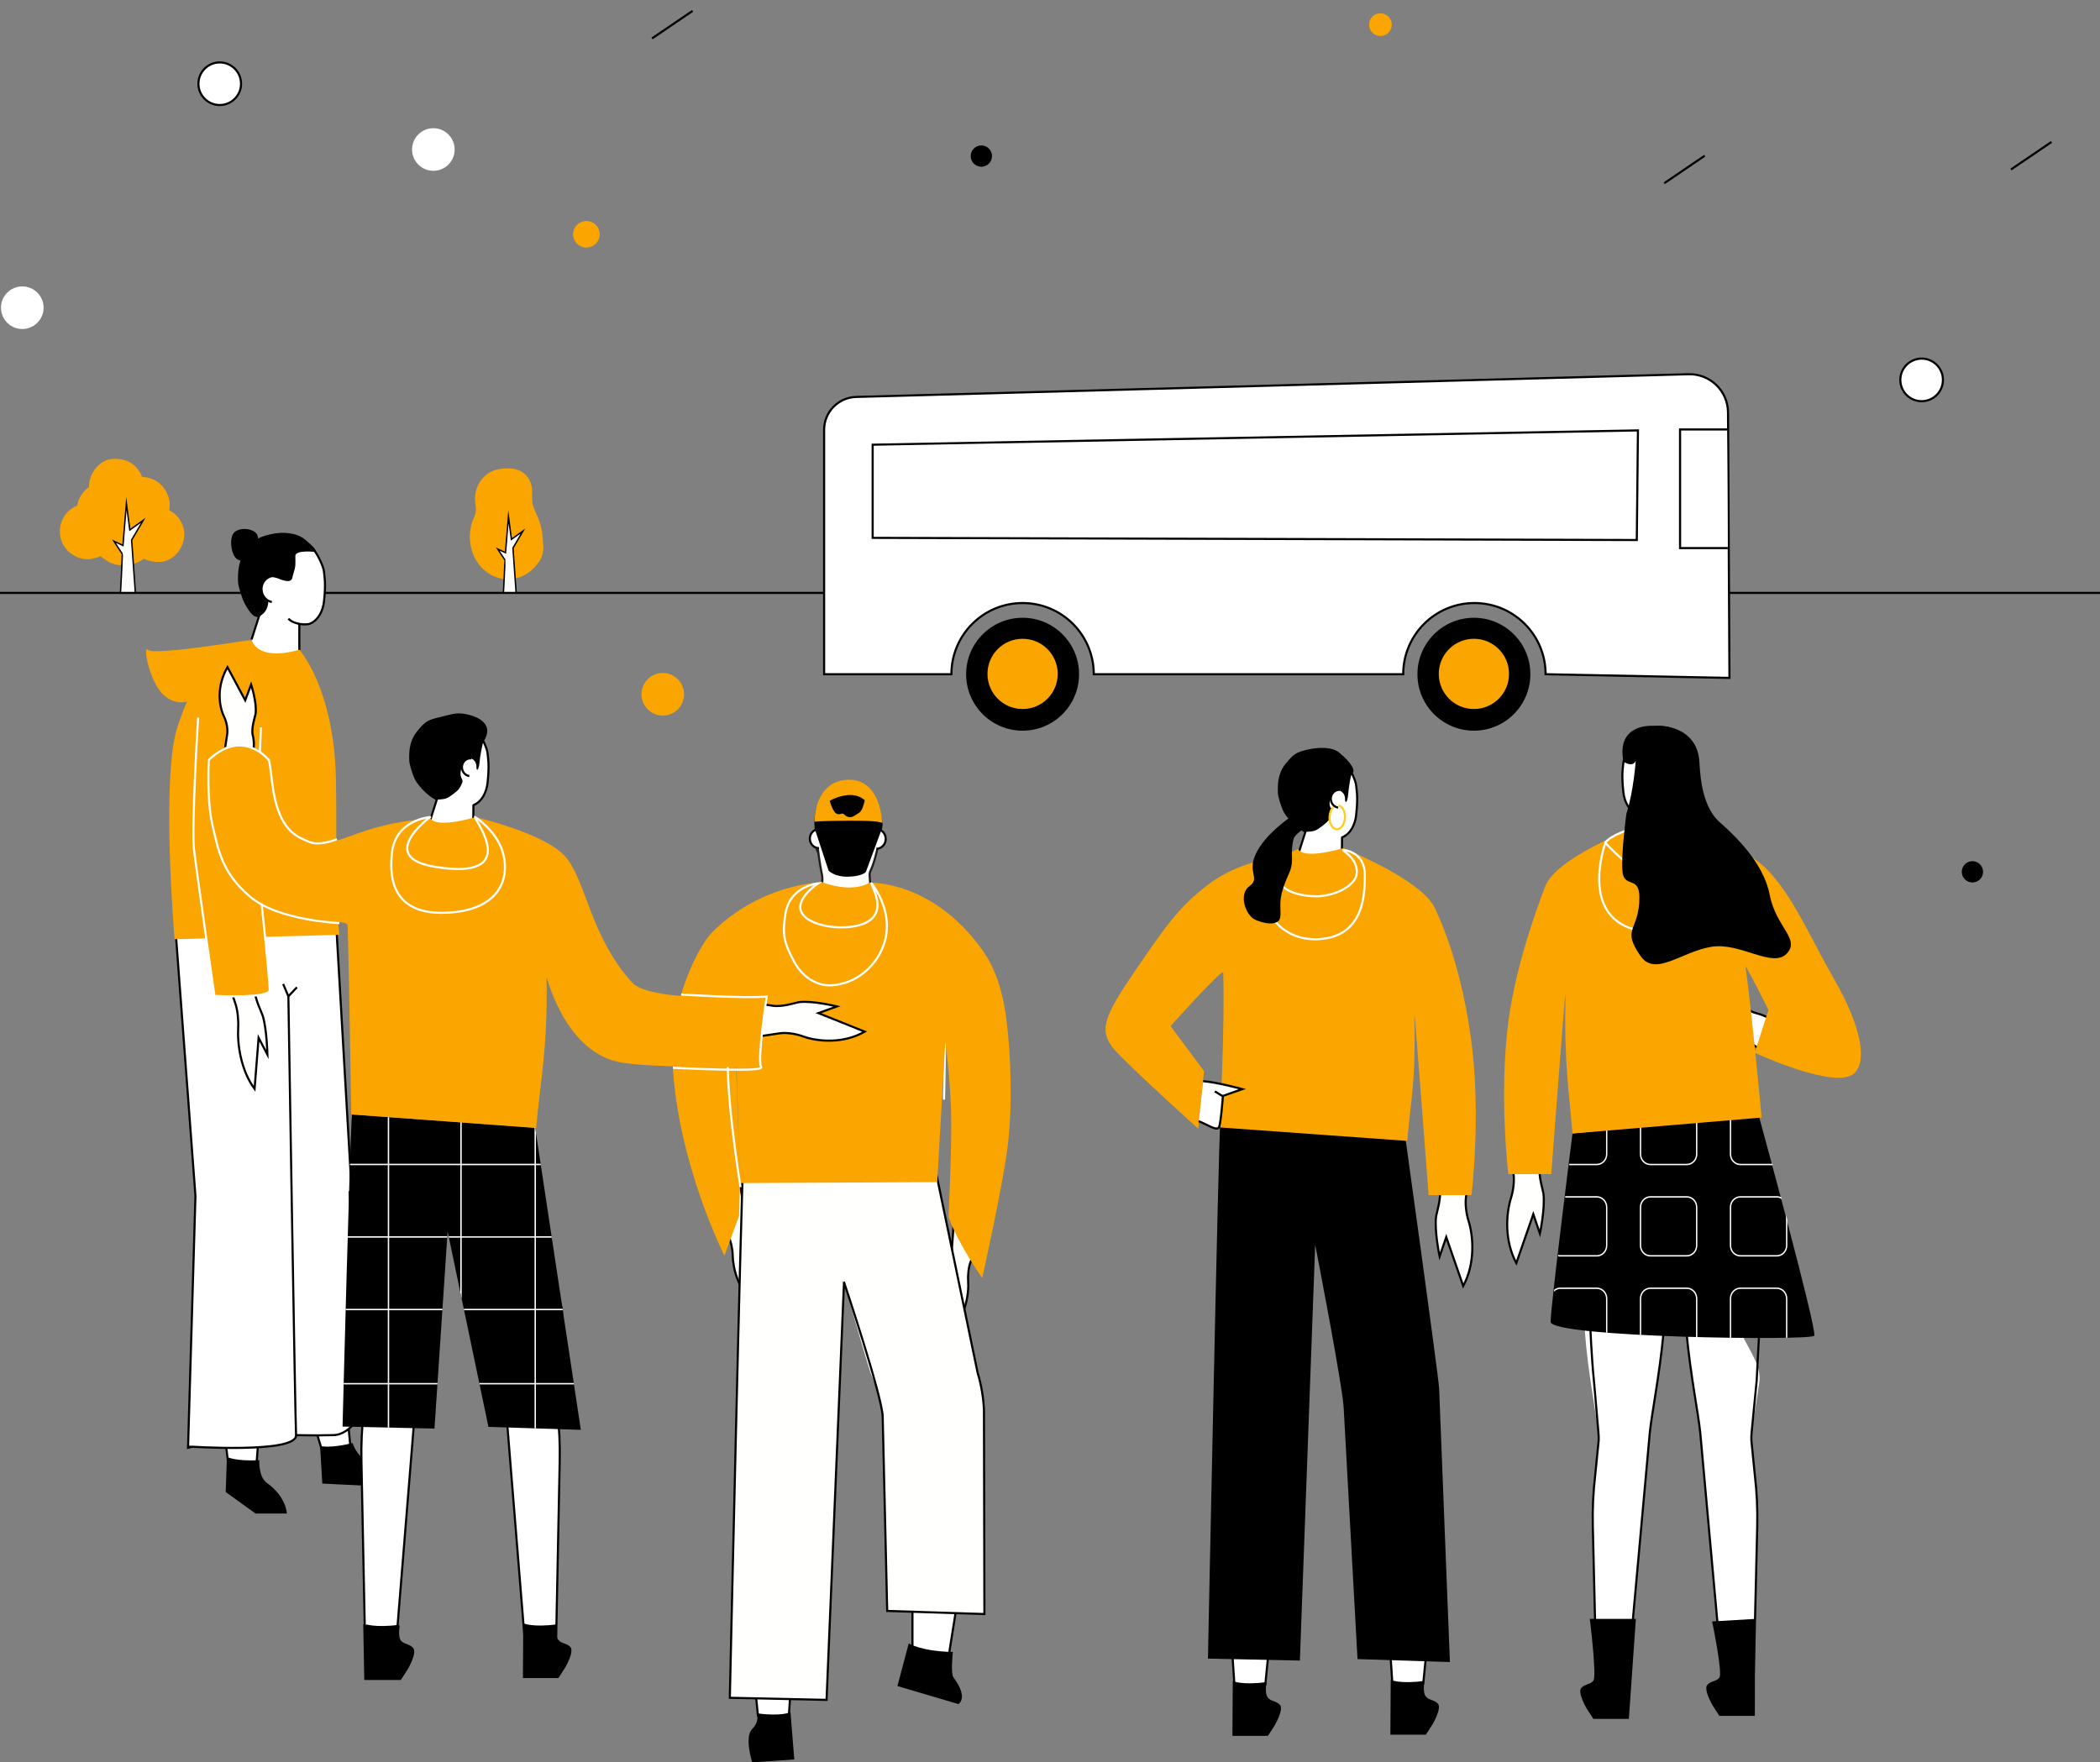 <svg xmlns="http://www.w3.org/2000/svg" xmlns:xlink="http://www.w3.org/1999/xlink" id="efk6mkmkl92a1" viewBox="0 0 1494.32 1254.3"><rect x="0" y="0" width="1494.32" height="1254.3" fill="#808080" stroke="none"/><style><![CDATA[#efk6mkmkl92a3_ts {animation: efk6mkmkl92a3_ts__ts 10000ms linear infinite normal forwards}@keyframes efk6mkmkl92a3_ts__ts { 0% {transform: translate(360.46px,372.786px) scale(1,1)} 10% {transform: translate(360.46px,372.786px) scale(1,1)} 15% {transform: translate(360.46px,372.786px) scale(1.1,1.1)} 20% {transform: translate(360.46px,372.786px) scale(1,1)} 25% {transform: translate(360.46px,372.786px) scale(1.1,1.1)} 30% {transform: translate(360.46px,372.786px) scale(1,1)} 74% {transform: translate(360.46px,372.786px) scale(1,1)} 79% {transform: translate(360.46px,372.786px) scale(1.1,1.1)} 84% {transform: translate(360.46px,372.786px) scale(1,1)} 89% {transform: translate(360.46px,372.786px) scale(1.1,1.1)} 94% {transform: translate(360.46px,372.786px) scale(1,1)} 100% {transform: translate(360.46px,372.786px) scale(1,1)} }#efk6mkmkl92a5_ts {animation: efk6mkmkl92a5_ts__ts 10000ms linear infinite normal forwards}@keyframes efk6mkmkl92a5_ts__ts { 0% {transform: translate(86.861px,364.496px) scale(1,1)} 10% {transform: translate(86.861px,364.496px) scale(1,1)} 15% {transform: translate(86.861px,364.496px) scale(1.1,1.1)} 20% {transform: translate(86.861px,364.496px) scale(1,1)} 25% {transform: translate(86.861px,364.496px) scale(1.1,1.1)} 30% {transform: translate(86.861px,364.496px) scale(1,1)} 74% {transform: translate(86.861px,364.496px) scale(1,1)} 79% {transform: translate(86.861px,364.496px) scale(1.1,1.1)} 84% {transform: translate(86.861px,364.496px) scale(1,1)} 89% {transform: translate(86.861px,364.496px) scale(1.1,1.1)} 94% {transform: translate(86.861px,364.496px) scale(1,1)} 100% {transform: translate(86.861px,364.496px) scale(1,1)} }#efk6mkmkl92a200_to {animation: efk6mkmkl92a200_to__to 10000ms linear infinite normal forwards}@keyframes efk6mkmkl92a200_to__to { 0% {transform: translate(908.535px,393.18px)} 20% {transform: translate(948.54px,393.18px)} 80% {transform: translate(948.54px,393.18px)} 100% {transform: translate(908.535px,393.18px)} }#efk6mkmkl92a208 {animation: efk6mkmkl92a208_s_do 10000ms linear infinite normal forwards}@keyframes efk6mkmkl92a208_s_do { 0% {stroke-dashoffset: 230} 35% {stroke-dashoffset: 230} 61% {stroke-dashoffset: 0} 100% {stroke-dashoffset: 0} }#efk6mkmkl92a209_to {animation: efk6mkmkl92a209_to__to 10000ms linear infinite normal forwards}@keyframes efk6mkmkl92a209_to__to { 0% {transform: translate(0px,0px)} 48% {transform: translate(-28.99px,19.61px)} 100% {transform: translate(0px,0px)} }]]></style><g id="efk6mkmkl92a2"><g id="efk6mkmkl92a3_ts" transform="translate(360.46,372.786) scale(1,1)"><path id="efk6mkmkl92a3" d="M386.28,384.06C386.02,380.76,385.73,377.52,384.87,374.32C383.63,369.73,381.48,365.59,379.75,361.23C377.86,356.47,379.14,351.68,378.39,346.76C377.87,343.34,376.23,340.09,373.9,337.78C369.74,333.65,363.64,332.96,358.3,333.44C356.76,333.58,355.22,333.82,353.7,334.17C344.43,336.29,337.65,345.38,338.01,355.84C338.02,356.17,338.04,356.5,338.06,356.82C338.14,357.93,338.28,359.03,338.48,360.11C338.96,362.64,338.61,365.28,337.56,367.59L337.54,367.63C337.3,368.17,337.08,368.72,336.87,369.26C334.98,373.59,333.94,379.99,334.42,384.58C334.81,389.84,336.33,394.66,338.98,399.05C342.98,405.62,349.26,410.21,356.29,411.72C363.32,413.23,370.69,411.57,376.63,407.14C378.77,405.54,380.69,403.6,382.33,401.41C382.34,401.4,382.35,401.39,382.36,401.37C382.5,401.22,382.63,401.07,382.77,400.91C385.49,397.7,386.78,393.33,386.6,388.93C386.52,387.32,386.41,385.69,386.28,384.06" transform="translate(-360.46,-372.786)" fill="rgb(250,165,0)" stroke="none" stroke-width="1"></path></g><path id="efk6mkmkl92a4" d="M358.21,422.35C358.21,422.35,359.5,398.66,359.26,398.44C359.01,398.22,354.21,390.77,354.21,390.77L359.71,393.35L361.81,367.8L363.91,383.87L372.11,377.98L365.01,390.04L367.31,422.47" fill="rgb(255,255,254)" stroke="rgb(0,0,0)" stroke-width="1" stroke-miterlimit="10"></path><g id="efk6mkmkl92a5_ts" transform="translate(86.861,364.496) scale(1,1)"><path id="efk6mkmkl92a5" d="M131.11,379.05C130.72,374.02,128.33,369.26,124.55,365.92C123.24,364.77,121.86,363.87,120.43,363.17C120.75,361.5,120.86,359.79,120.73,358.12C120.32,352.83,117.81,347.83,113.83,344.32C110.08,341.02,105.82,339.68,101.1,339.37C99.99,336.3,98.12,333.51,95.64,331.33C91.49,327.67,86.68,326.54,81.29,326.54C70.95,326.54,63.04,336.93,63.33,346.67C58.94,349.61,55.83,354.6,54.96,359.8C52.08,360.98,49.59,362.73,47.5,365.08C43.99,369.07,42.21,374.41,42.62,379.7C43.01,384.83,45.45,389.68,49.31,393.08C50.73,394.04,52.16,394.99,53.58,395.95C56.85,397.55,60.3,398.22,63.94,397.96C65.62,397.61,67.3,397.25,68.97,396.9C69.85,396.59,70.69,396.22,71.5,395.8C71.76,396.05,72.02,396.29,72.28,396.53C73.99,397.68,75.7,398.82,77.4,399.97C81.32,401.89,85.46,402.69,89.82,402.39L95.86,401.12C98.24,400.27,100.41,399.1,102.36,397.62C105.64,399.36,109.26,399.96,113.18,399.96C123.81,399.96,131.87,389,131.11,379.05" transform="translate(-86.861,-364.496)" fill="rgb(250,165,0)" stroke="none" stroke-width="1"></path></g><path id="efk6mkmkl92a6" d="M85.75,421.94C85.75,421.94,87.26,394.37,86.97,394.12C86.68,393.86,81.1,385.2,81.1,385.2L87.5,388.2L89.94,358.47L92.38,377.17L101.92,370.31L93.66,384.34L96.34,422.08" fill="rgb(255,255,254)" stroke="rgb(0,0,0)" stroke-width="1" stroke-miterlimit="10"></path><line id="efk6mkmkl92a7" x1="95.45" y1="401.03" x2="97.1" y2="424.11" fill="rgb(255,255,254)" stroke="none" stroke-width="1"></line><line id="efk6mkmkl92a8" x1="86.27" y1="402.45" x2="85.91" y2="424.11" fill="rgb(255,255,254)" stroke="none" stroke-width="1"></line><line id="efk6mkmkl92a9" x1="1494.32" y1="421.98" x2="0" y2="421.98" fill="none" stroke="rgb(0,0,0)" stroke-width="1.5" stroke-miterlimit="10"></line></g><g id="efk6mkmkl92a10"><polygon id="efk6mkmkl92a11" points="879.67,1208.28 900.3,1203.94 904.44,1154.85 874.52,1156.85" fill="rgb(255,255,255)" stroke="none" stroke-width="1"></polygon><line id="efk6mkmkl92a12" x1="878.28" y1="1197.54" x2="876.98" y2="1177.82" fill="none" stroke="rgb(0,0,0)" stroke-width="1.5" stroke-miterlimit="10"></line><line id="efk6mkmkl92a13" x1="900.3" y1="1199.63" x2="902.24" y2="1179.98" fill="none" stroke="rgb(0,0,0)" stroke-width="1.5" stroke-miterlimit="10"></line><path id="efk6mkmkl92a14" d="M901.25,1197.14C901.25,1197.14,899.65,1205.26,902.24,1208.28C904.73,1211.18,907.86,1210.42,910.66,1213.2C913.88,1216.4,907.02,1227.98,907.02,1227.98L902.23,1235.42L876.97,1235.42L877.21,1196.41C877.22,1196.42,883.91,1199.52,901.25,1197.14" fill="rgb(0,0,0)" stroke="none" stroke-width="1"></path><polygon id="efk6mkmkl92a15" points="992.08,1207.44 1012.7,1203.1 1016.85,1154.01 986.92,1156.01" fill="rgb(255,255,255)" stroke="none" stroke-width="1"></polygon><line id="efk6mkmkl92a16" x1="990.68" y1="1196.69" x2="989.38" y2="1176.98" fill="none" stroke="rgb(0,0,0)" stroke-width="1.5" stroke-miterlimit="10"></line><line id="efk6mkmkl92a17" x1="1012.7" y1="1198.79" x2="1014.64" y2="1179.14" fill="none" stroke="rgb(0,0,0)" stroke-width="1.5" stroke-miterlimit="10"></line><path id="efk6mkmkl92a18" d="M1013.65,1196.3C1013.65,1196.3,1012.05,1204.42,1014.64,1207.44C1017.13,1210.34,1020.26,1209.58,1023.06,1212.36C1026.28,1215.56,1019.42,1227.14,1019.42,1227.14L1014.63,1234.58L989.37,1234.58L989.61,1195.57C989.62,1195.58,996.31,1198.68,1013.65,1196.3" fill="rgb(0,0,0)" stroke="none" stroke-width="1"></path><path id="efk6mkmkl92a19" d="M882.29,784.57C884.08,789.39,878.85,793.87,871.11,797.04C863.37,800.21,856.03,800.87,854.24,796.05C852.45,791.23,857.28,784.76,865.03,781.59C872.77,778.41,880.5,779.75,882.29,784.57Z" fill="rgb(255,255,255)" stroke="rgb(0,0,0)" stroke-width="1.5" stroke-miterlimit="10"></path><path id="efk6mkmkl92a20" d="M954.8,614.19L954.97,596.01C961.21,593.42,964.31,586.62,965.03,580.08C966.5,566.54,965.25,562.34,965.03,559.2C964.77,555.46,960.97,547.87,958.91,544.94C950.24,532.58,937.5,530.3,923.17,538.36C922.83,538.55,916.14,545.85,915.94,546.21C908.27,560.46,910.86,577.65,928.89,592.07L923,610.5" fill="rgb(255,255,255)" stroke="none" stroke-width="1"></path><path id="efk6mkmkl92a21" d="M954.8,614.19L954.97,596.01C961.21,593.42,964.31,586.62,965.03,580.08C966.5,566.54,965.25,562.34,965.03,559.2C964.77,555.46,960.97,547.87,958.91,544.94C950.24,532.58,937.5,530.3,923.17,538.36C922.83,538.55,916.14,545.85,915.94,546.21C908.27,560.46,910.86,577.65,928.89,592.07L923,610.5" fill="none" stroke="rgb(0,0,0)" stroke-width="1.5" stroke-linejoin="round" stroke-miterlimit="10"></path><path id="efk6mkmkl92a22" d="M962.14,550.5C961.09,551.22,959.78,560.52,959.29,565.68C958.7,571.88,957.05,571.76,957.13,568.96C957.33,562.17,949.46,559.89,947.1,567.12C943.55,578,950.91,574.48,949.07,578.58C947.62,581.81,944.61,585.08,941.2,587.63C936.59,591.08,935.82,591.82,928.9,592.04C925.4,592.15,916.34,583.24,913.58,578.12C911.75,574.72,909.43,566.88,909.34,564.73C909.08,558.8,909.13,550.71,914.61,543.82C920.45,536.48,922.59,535.35,930.31,533.54C938.54,531.61,947.99,531.56,952.92,535.62C962.2,543.3,964.7,548.75,962.14,550.5Z" fill="rgb(0,0,0)" stroke="none" stroke-width="1"></path><path id="efk6mkmkl92a23" d="M948.83,574.44C947.3,575.9,946.22,578.45,946.09,581.4C945.87,586.12,948.14,590.07,951.16,590.22C954.18,590.37,956.81,586.68,957.03,581.96C957.25,577.24,954.98,573.29,951.96,573.14" fill="rgb(255,255,255)" stroke="rgb(255,205,33)" stroke-width="1.5" stroke-miterlimit="10"></path><path id="efk6mkmkl92a24" d="M999.01,802.31C999.01,802.31,1023.68,979.66,1024.06,988.19L1031.72,1182.89L965.98,1180.79L956.19,1003.05C956.11,989.98,935.86,885.81,935.86,885.81L924.97,1181.85L859.55,1180.43C859.55,1180.43,867.03,809.71,868.36,798.29L999.01,802.31Z" fill="rgb(0,0,0)" stroke="none" stroke-width="1"></path><path id="efk6mkmkl92a25" d="M952.22,574.77C948.92,574.32,946.58,571.15,947.01,567.67C947.44,564.2,950.46,561.75,953.77,562.2" fill="rgb(255,255,255)" stroke="none" stroke-width="1"></path><path id="efk6mkmkl92a26" d="M952.22,574.77C948.92,574.32,946.58,571.15,947.01,567.67C947.44,564.2,950.46,561.75,953.77,562.2" fill="none" stroke="rgb(0,0,0)" stroke-width="1.5" stroke-miterlimit="10"></path><path id="efk6mkmkl92a27" d="M1024.52,845.74C1019.57,814.12,1047.61,806.54,1047.61,806.54C1047.61,806.54,1045.52,836.3,1043.21,851.59C1042.47,856.51,1043.31,863.67,1044.96,868.87C1048.52,880.08,1049.81,899.28,1041.19,915.26L1029.12,880.44L1024.41,894.23C1024.41,894.23,1020.66,876.54,1021.86,866.1C1022.18,863.32,1025.68,853.17,1024.52,845.74" fill="rgb(255,255,254)" stroke="none" stroke-width="1"></path><path id="efk6mkmkl92a28" d="M1024.52,845.74C1019.57,814.12,1047.61,806.54,1047.61,806.54C1047.91,822.02,1045.52,836.3,1043.21,851.59C1042.47,856.51,1043.31,863.67,1044.96,868.87C1048.52,880.08,1049.81,899.28,1041.19,915.26L1029.12,880.44L1024.41,894.23C1024.41,894.23,1020.66,876.54,1021.86,866.1C1022.18,863.32,1025.68,853.17,1024.52,845.74Z" fill="none" stroke="rgb(0,0,0)" stroke-width="1.5" stroke-miterlimit="10"></path><path id="efk6mkmkl92a29" d="M852.63,803.31C852.63,803.31,805.77,761.12,793.61,747.67C780.94,733.67,785.75,723.11,807.96,690.59C829.1,659.65,838.85,645.39,859.95,629.4C885.22,610.26,911.3,611.68,923.75,604.09C923.75,604.09,925.01,612.33,955.87,603.65C955.87,603.65,1011.45,625.9,1021.04,646.25C1030.02,665.31,1041.25,696.95,1047.11,742.19C1053.91,794.7,1047.11,850.61,1047.11,850.61L1016.57,850.61C1016.57,850.61,1013.76,813.41,1011.1,778.99C1008.68,747.65,1006.38,718.6,1006.45,721.99C1007.46,773.32,1004.01,779.77,1001.4,812.01L868.02,802.4C868.02,802.4,871.68,727.13,870.41,692.31C870.27,688.59,832.96,730.27,832.96,730.27L856.76,762.31" fill="rgb(250,165,0)" stroke="none" stroke-width="1"></path><path id="efk6mkmkl92a30" d="M853.05,797.86C866.81,806.9,867.95,801.91,868.73,794.93C869.47,788.34,870.2,779.97,870.2,779.97L884.02,775.11C884.02,775.11,866.55,770.33,856.13,769.46" fill="rgb(255,255,255)" stroke="none" stroke-width="1"></path><path id="efk6mkmkl92a31" d="M907.91,614.22C907.91,614.22,901.12,635.56,933.47,637.81C948.78,638.87,964.21,630.58,965.36,622.31C966.86,611.54,955.76,605.72,955.62,604.99C955.6,604.88,971.25,605.56,971.19,622.94C971.14,635.4,971.19,666.98,937.75,668.44C909.81,669.66,896.04,644.64,901.05,632C906.07,619.34,907.91,614.22,907.91,614.22Z" fill="rgb(250,165,0)" stroke="none" stroke-width="1"></path><path id="efk6mkmkl92a32" d="M907.91,614.22C907.91,614.22,901.12,635.56,933.47,637.81C948.78,638.87,964.21,630.58,965.36,622.31C966.86,611.54,955.76,605.72,955.62,604.99C955.6,604.88,971.25,605.56,971.19,622.94C971.14,635.4,971.19,666.98,937.75,668.44C909.81,669.66,896.04,644.64,901.05,632C906.07,619.34,907.91,614.22,907.91,614.22Z" fill="none" stroke="rgb(255,255,255)" stroke-width="1.5" stroke-miterlimit="10"></path><path id="efk6mkmkl92a33" d="M917.05,582.41C917.05,582.41,900.15,593.86,893.67,607.57C887.19,621.28,897.14,624.85,888.97,630.81C880.81,636.77,886.79,652.61,894.02,654.96C894.99,655.27,903.31,658.93,908.65,656.26C912.89,654.14,910.29,647.21,911.35,639.47C912.48,631.19,917.15,622.07,917.92,620.02C920.96,611.88,917.85,607.71,920.43,597.28C921.44,593.19,928.88,589.78,929.11,588.03C930.23,579.43,917.84,581.89,917.05,582.41Z" fill="rgb(0,0,0)" stroke="none" stroke-width="1"></path><path id="efk6mkmkl92a34" d="M852.94,797.92C859.28,800.48,865.74,805.04,867.34,802.44C868.72,800.19,870.2,779.98,870.2,779.98L884.02,775.12C884.02,775.12,866.55,770.34,856.13,769.47" fill="none" stroke="rgb(0,0,0)" stroke-width="1.5" stroke-miterlimit="10"></path><path id="efk6mkmkl92a35" d="M1197.65,894.43C1197.65,894.43,1197.76,924.56,1200.17,949.39C1203.07,979.36,1208.46,1005.96,1209.86,1019.54L1225.31,1190.24L1247.85,1193.97L1250.41,1086.37C1250.71,1074.15,1250.14,1061.92,1248.7,1049.79L1246.23,1025.05C1246.19,1023.15,1246.25,1021.24,1246.43,1019.35L1251.84,984.25C1254.47,967.17,1235.6,952.75,1236.41,935.46L1228.23,894.44L1197.65,894.44Z" fill="rgb(255,255,255)" stroke="none" stroke-width="1"></path><path id="efk6mkmkl92a36" d="M1186.18,894.43C1186.18,894.43,1186.07,924.56,1183.66,949.39C1180.76,979.36,1175.37,1005.96,1173.97,1019.54L1158.52,1190.24L1135.98,1193.97L1133.42,1086.37C1133.12,1074.15,1133.69,1061.92,1135.13,1049.79L1137.6,1025.05C1137.64,1023.15,1137.58,1021.24,1137.4,1019.35L1131.99,984.25C1129.36,967.17,1127.63,949.94,1126.82,932.66L1125.03,894.44L1186.18,894.44Z" fill="rgb(255,255,255)" stroke="none" stroke-width="1"></path><path id="efk6mkmkl92a37" d="M1197.65,894.43C1197.65,894.43,1197.76,924.56,1200.17,949.39C1203.07,979.36,1208.46,1005.96,1209.86,1019.54L1225.31,1190.24L1247.85,1193.97L1250.41,1086.37C1250.71,1074.15,1250.14,1061.92,1248.7,1049.79L1246.23,1025.05C1246.19,1023.15,1246.25,1021.24,1246.43,1019.35L1250.03,982.56C1250.8,964.12,1253.98,911.72,1254.79,894.44L1228.23,894.44L1197.65,894.44Z" fill="none" stroke="rgb(0,0,0)" stroke-width="1.5" stroke-miterlimit="10"></path><path id="efk6mkmkl92a38" d="M1186.18,894.43C1186.18,894.43,1186.07,924.56,1183.66,949.39C1180.76,979.36,1175.37,1005.96,1173.97,1019.54L1158.52,1190.24L1135.98,1193.97L1133.42,1086.37C1133.12,1074.15,1133.69,1061.92,1135.13,1049.79L1137.6,1025.05C1137.64,1023.15,1137.58,1021.24,1137.4,1019.35L1134.35,984.31C1132.32,963.85,1131.83,948.1,1131.02,930.81L1132.45,892.31L1186.18,894.43Z" fill="none" stroke="rgb(0,0,0)" stroke-width="1.5" stroke-miterlimit="10"></path><path id="efk6mkmkl92a39" d="M1118.96,806.73C1118.96,806.73,1103.39,929.59,1103.39,940.74C1103.39,951.89,1288.62,954.37,1290.98,950.65C1293.34,946.93,1251.32,793.35,1251.32,793.35L1118.96,806.73Z" fill="rgb(0,0,0)" stroke="none" stroke-width="1"></path><path id="efk6mkmkl92a40" d="M1095.66,829.43C1100.61,797.81,1072.57,790.23,1072.57,790.23C1072.57,790.23,1074.66,819.99,1076.97,835.28C1077.71,840.2,1076.87,847.36,1075.22,852.56C1071.66,863.77,1070.37,882.97,1078.99,898.95L1091.06,864.13L1095.77,877.92C1095.77,877.92,1099.52,860.23,1098.32,849.79C1098,847.01,1094.5,836.86,1095.66,829.43" fill="rgb(255,255,254)" stroke="none" stroke-width="1"></path><path id="efk6mkmkl92a41" d="M1095.66,829.43C1100.61,797.81,1072.57,790.23,1072.57,790.23C1072.27,805.71,1074.66,819.99,1076.97,835.28C1077.71,840.2,1076.87,847.36,1075.22,852.56C1071.66,863.77,1070.37,882.97,1078.99,898.95L1091.06,864.13L1095.77,877.92C1095.77,877.92,1099.52,860.23,1098.32,849.79C1098,847.01,1094.5,836.86,1095.66,829.43Z" fill="none" stroke="rgb(0,0,0)" stroke-width="1.5" stroke-miterlimit="10"></path><path id="efk6mkmkl92a42" d="M1249.52,721.03C1279.18,728.55,1274.91,758.63,1274.91,758.63C1274.91,758.63,1249.63,745.02,1237.12,736.83C1233.09,734.19,1226.49,732.22,1221.28,731.8C1210.07,730.88,1192.73,724.65,1182.07,710.09L1217.3,711.97L1207.04,702.04C1207.04,702.04,1224.02,705.3,1232.7,710.52C1235.01,711.92,1242.55,719.27,1249.52,721.03" fill="rgb(255,255,254)" stroke="none" stroke-width="1"></path><path id="efk6mkmkl92a43" d="M1249.52,721.03C1279.18,728.55,1274.91,758.63,1274.91,758.63C1261.22,752.89,1249.63,745.02,1237.12,736.83C1233.09,734.19,1226.49,732.22,1221.28,731.8C1210.07,730.88,1192.73,724.65,1182.07,710.09L1217.3,711.97L1207.04,702.04C1207.04,702.04,1224.02,705.3,1232.7,710.52C1235.01,711.92,1242.55,719.27,1249.52,721.03Z" fill="none" stroke="rgb(0,0,0)" stroke-width="1.5" stroke-miterlimit="10"></path><path id="efk6mkmkl92a44" d="M1218.31,1153.99C1218.31,1153.99,1226.03,1191.03,1223.44,1194.05C1220.95,1196.95,1217.82,1196.19,1215.02,1198.97C1211.8,1202.17,1218.66,1213.75,1218.66,1213.75L1223.45,1221.19L1248.71,1221.19L1248.84,1152.2" fill="rgb(0,0,0)" stroke="none" stroke-width="1"></path><path id="efk6mkmkl92a45" d="M1131.27,1152.2C1131.27,1152.2,1136.38,1193.2,1133.79,1196.21C1131.3,1199.11,1128.17,1198.35,1125.37,1201.13C1122.15,1204.33,1129.01,1215.91,1129.01,1215.91L1133.8,1223.35L1159.06,1223.35L1164.05,1152.2" fill="rgb(0,0,0)" stroke="none" stroke-width="1"></path><path id="efk6mkmkl92a46" d="M1165.38,597.88L1165.21,579.7C1158.97,577.11,1155.87,570.31,1155.15,563.77C1153.68,550.23,1154.93,546.03,1155.15,542.89C1155.41,539.15,1159.21,531.56,1161.27,528.63C1169.94,516.27,1182.68,513.99,1197.01,522.05C1197.35,522.24,1204.04,529.54,1204.24,529.9C1211.91,544.15,1209.32,561.34,1191.29,575.76L1197.18,594.19" fill="rgb(255,255,255)" stroke="none" stroke-width="1"></path><path id="efk6mkmkl92a47" d="M1165.38,597.88L1165.21,579.7C1158.97,577.11,1155.87,570.31,1155.15,563.77C1153.68,550.23,1154.93,546.03,1155.15,542.89C1155.41,539.15,1159.21,531.56,1161.27,528.63C1169.94,516.27,1182.68,513.99,1197.01,522.05C1197.35,522.24,1204.04,529.54,1204.24,529.9C1211.91,544.15,1209.32,561.34,1191.29,575.76L1197.18,594.19" fill="none" stroke="rgb(0,0,0)" stroke-width="1.5" stroke-linejoin="round" stroke-miterlimit="10"></path><path id="efk6mkmkl92a48" d="M1195.85,588.67C1195.85,588.67,1209.21,592.5,1212.27,597.91" fill="none" stroke="rgb(0,0,0)" stroke-width="1.5" stroke-miterlimit="10"></path><path id="efk6mkmkl92a49" d="M1168.12,558.97C1171.42,558.52,1173.76,555.35,1173.33,551.87C1172.9,548.4,1169.88,545.95,1166.57,546.4" fill="rgb(255,255,255)" stroke="none" stroke-width="1"></path><path id="efk6mkmkl92a50" d="M1168.12,558.97C1171.42,558.52,1173.76,555.35,1173.33,551.87C1172.9,548.4,1169.88,545.95,1166.57,546.4" fill="none" stroke="rgb(0,0,0)" stroke-width="1.5" stroke-miterlimit="10"></path><path id="efk6mkmkl92a51" d="" fill="none" stroke="rgb(0,0,0)" stroke-width="1.5" stroke-miterlimit="10"></path><path id="efk6mkmkl92a52" d="" fill="none" stroke="rgb(0,0,0)" stroke-width="1.5" stroke-miterlimit="10"></path><path id="efk6mkmkl92a53" d="M1238.42,852.32C1234.81,852.32,1231.87,855.41,1231.87,859.2L1231.87,886.42C1231.87,890.22,1234.81,893.3,1238.42,893.3L1264.33,893.3C1267.94,893.3,1270.88,890.21,1270.88,886.42L1270.88,864.67C1269.88,860.89,1268.89,857.14,1267.91,853.44C1266.88,852.73,1265.65,852.31,1264.33,852.31L1238.42,852.31Z" fill="none" stroke="none" stroke-width="1"></path><path id="efk6mkmkl92a54" d="M1238.42,828.29L1261.19,828.29C1255.73,807.98,1251.73,793.36,1251.73,793.36L1231.86,795.37L1231.86,821.41C1231.87,825.2,1234.81,828.29,1238.42,828.29Z" fill="none" stroke="none" stroke-width="1"></path><path id="efk6mkmkl92a55" d="M1136.27,893.3C1139.88,893.3,1142.82,890.21,1142.82,886.42L1142.82,859.2C1142.82,855.41,1139.88,852.32,1136.27,852.32L1113.69,852.32C1112.08,865.44,1110.34,879.8,1108.77,893.09C1109.28,893.22,1109.81,893.3,1110.36,893.3L1136.27,893.3Z" fill="none" stroke="none" stroke-width="1"></path><path id="efk6mkmkl92a56" d="M1136.27,917.34L1110.36,917.34C1108.57,917.34,1106.96,918.1,1105.77,919.31C1104.57,930.25,1103.8,938.26,1103.8,940.74C1103.8,944.04,1119.97,946.57,1142.82,948.42L1142.82,924.22C1142.82,920.42,1139.88,917.34,1136.27,917.34Z" fill="none" stroke="none" stroke-width="1"></path><path id="efk6mkmkl92a57" d="M1174.39,828.29L1200.3,828.29C1203.91,828.29,1206.85,825.2,1206.85,821.41L1206.85,797.9L1167.83,801.84L1167.83,821.41C1167.83,825.2,1170.77,828.29,1174.39,828.29Z" fill="none" stroke="none" stroke-width="1"></path><path id="efk6mkmkl92a58" d="M1142.82,821.4L1142.82,804.36L1119.37,806.73C1119.37,806.73,1118.27,815.37,1116.67,828.29L1136.28,828.29C1139.88,828.29,1142.82,825.2,1142.82,821.4Z" fill="none" stroke="none" stroke-width="1"></path><path id="efk6mkmkl92a59" d="M1238.42,851.32C1234.28,851.32,1230.91,854.86,1230.91,859.2L1230.91,886.42C1230.91,890.77,1234.28,894.3,1238.42,894.3L1264.33,894.3C1268.47,894.3,1271.83,890.76,1271.83,886.42L1271.83,868.28C1271.51,867.07,1271.19,865.87,1270.88,864.67L1270.88,886.42C1270.88,890.22,1267.94,893.3,1264.33,893.3L1238.42,893.3C1234.81,893.3,1231.87,890.21,1231.87,886.42L1231.87,859.2C1231.87,855.41,1234.81,852.32,1238.42,852.32L1264.33,852.32C1265.65,852.32,1266.88,852.74,1267.91,853.45C1267.79,853,1267.67,852.55,1267.55,852.1C1266.57,851.61,1265.48,851.33,1264.33,851.33L1238.42,851.33Z" fill="rgb(255,255,255)" stroke="none" stroke-width="1"></path><path id="efk6mkmkl92a60" d="M1271.84,886.42C1271.84,890.77,1268.47,894.3,1264.34,894.3L1238.43,894.3C1234.29,894.3,1230.92,890.76,1230.92,886.42L1230.92,859.2C1230.92,854.85,1234.29,851.32,1238.43,851.32L1264.34,851.32C1265.49,851.32,1266.58,851.6,1267.56,852.09C1265.43,844.07,1263.36,836.35,1261.47,829.28L1238.43,829.28C1234.29,829.28,1230.92,825.74,1230.92,821.4L1230.92,795.46L1207.81,797.8L1207.81,821.41C1207.81,825.76,1204.44,829.29,1200.31,829.29L1174.4,829.29C1170.26,829.29,1166.89,825.75,1166.89,821.41L1166.89,801.94L1143.78,804.28L1143.78,821.42C1143.78,825.77,1140.41,829.3,1136.28,829.3L1116.55,829.3C1115.74,835.8,1114.81,843.32,1113.82,851.33L1136.28,851.33C1140.42,851.33,1143.78,854.87,1143.78,859.21L1143.78,886.43C1143.78,890.78,1140.41,894.31,1136.28,894.31L1110.37,894.31C1109.78,894.31,1109.21,894.23,1108.66,894.1C1107.65,902.72,1106.71,910.85,1105.94,917.88C1107.18,916.92,1108.71,916.35,1110.37,916.35L1136.28,916.35C1140.42,916.35,1143.78,919.89,1143.78,924.23L1143.78,948.51C1150.95,949.08,1158.74,949.58,1166.89,950.02L1166.89,924.24C1166.89,919.89,1170.26,916.36,1174.4,916.36L1200.31,916.36C1204.45,916.36,1207.81,919.9,1207.81,924.24L1207.81,951.46C1207.81,951.52,1207.8,951.57,1207.8,951.63C1215.69,951.84,1223.48,952,1230.95,952.11C1230.93,951.89,1230.92,951.68,1230.92,951.46L1230.92,924.24C1230.92,919.89,1234.29,916.36,1238.43,916.36L1264.34,916.36C1268.48,916.36,1271.84,919.9,1271.84,924.24L1271.84,951.46C1271.84,951.69,1271.83,951.91,1271.81,952.13C1283.49,951.9,1290.94,951.41,1291.4,950.68C1292.6,948.78,1282.26,907.91,1271.84,868.31L1271.84,886.42ZM1207.81,886.42C1207.81,890.77,1204.44,894.3,1200.31,894.3L1174.4,894.3C1170.26,894.3,1166.89,890.76,1166.89,886.42L1166.89,859.2C1166.89,854.85,1170.26,851.32,1174.4,851.32L1200.31,851.32C1204.45,851.32,1207.81,854.86,1207.81,859.2L1207.81,886.42Z" fill="none" stroke="none" stroke-width="1"></path><path id="efk6mkmkl92a61" d="M1200.3,852.32L1174.39,852.32C1170.78,852.32,1167.84,855.41,1167.84,859.2L1167.84,886.42C1167.84,890.22,1170.78,893.3,1174.39,893.3L1200.3,893.3C1203.91,893.3,1206.85,890.21,1206.85,886.42L1206.85,859.2C1206.85,855.41,1203.91,852.32,1200.3,852.32Z" fill="none" stroke="none" stroke-width="1"></path><path id="efk6mkmkl92a62" d="M1206.85,924.22C1206.85,920.43,1203.91,917.34,1200.3,917.34L1174.39,917.34C1170.78,917.34,1167.84,920.43,1167.84,924.22L1167.84,950.05C1180.4,950.71,1193.74,951.22,1206.85,951.58C1206.85,951.53,1206.86,951.48,1206.86,951.44L1206.86,924.22Z" fill="none" stroke="none" stroke-width="1"></path><path id="efk6mkmkl92a63" d="M1270.89,924.22C1270.89,920.43,1267.95,917.34,1264.34,917.34L1238.43,917.34C1234.82,917.34,1231.88,920.43,1231.88,924.22L1231.88,951.44C1231.88,951.67,1231.89,951.89,1231.91,952.11C1246.85,952.32,1260.45,952.32,1270.86,952.13C1270.88,951.9,1270.89,951.68,1270.89,951.44L1270.89,924.22Z" fill="none" stroke="none" stroke-width="1"></path><path id="efk6mkmkl92a64" d="M1143.77,821.4L1143.77,804.26L1142.82,804.36L1142.82,821.4C1142.82,825.2,1139.88,828.28,1136.27,828.28L1116.66,828.28C1116.62,828.61,1116.58,828.95,1116.54,829.28L1136.27,829.28C1140.41,829.29,1143.77,825.75,1143.77,821.4Z" fill="rgb(255,255,255)" stroke="none" stroke-width="1"></path><path id="efk6mkmkl92a65" d="M1174.39,829.29L1200.3,829.29C1204.44,829.29,1207.8,825.75,1207.8,821.41L1207.8,797.8L1206.85,797.9L1206.85,821.41C1206.85,825.21,1203.91,828.29,1200.3,828.29L1174.39,828.29C1170.78,828.29,1167.84,825.2,1167.84,821.41L1167.84,801.84L1166.89,801.94L1166.89,821.41C1166.88,825.75,1170.25,829.29,1174.39,829.29Z" fill="rgb(255,255,255)" stroke="none" stroke-width="1"></path><path id="efk6mkmkl92a66" d="M1238.42,829.29L1261.46,829.29C1261.37,828.95,1261.28,828.62,1261.19,828.29L1238.42,828.29C1234.81,828.29,1231.87,825.2,1231.87,821.41L1231.87,795.37L1230.92,795.47L1230.92,821.41C1230.92,825.75,1234.28,829.29,1238.42,829.29Z" fill="rgb(255,255,255)" stroke="none" stroke-width="1"></path><path id="efk6mkmkl92a67" d="M1136.27,894.3C1140.41,894.3,1143.77,890.76,1143.77,886.42L1143.77,859.2C1143.77,854.85,1140.4,851.32,1136.27,851.32L1113.81,851.32C1113.77,851.65,1113.73,851.99,1113.69,852.32L1136.27,852.32C1139.88,852.32,1142.82,855.41,1142.82,859.2L1142.82,886.42C1142.82,890.22,1139.88,893.3,1136.27,893.3L1110.36,893.3C1109.81,893.3,1109.28,893.22,1108.77,893.09C1108.73,893.42,1108.69,893.76,1108.65,894.09C1109.2,894.22,1109.77,894.3,1110.36,894.3L1136.27,894.3Z" fill="rgb(255,255,255)" stroke="none" stroke-width="1"></path><path id="efk6mkmkl92a68" d="M1200.3,851.32L1174.39,851.32C1170.25,851.32,1166.88,854.86,1166.88,859.2L1166.88,886.42C1166.88,890.77,1170.25,894.3,1174.39,894.3L1200.3,894.3C1204.44,894.3,1207.8,890.76,1207.8,886.42L1207.8,859.2C1207.81,854.85,1204.44,851.32,1200.3,851.32ZM1206.85,886.42C1206.85,890.22,1203.91,893.3,1200.3,893.3L1174.39,893.3C1170.78,893.3,1167.84,890.21,1167.84,886.42L1167.84,859.2C1167.84,855.41,1170.78,852.32,1174.39,852.32L1200.3,852.32C1203.91,852.32,1206.85,855.41,1206.85,859.2L1206.85,886.42Z" fill="rgb(255,255,255)" stroke="none" stroke-width="1"></path><path id="efk6mkmkl92a69" d="M1136.27,916.34L1110.36,916.34C1108.7,916.34,1107.17,916.91,1105.93,917.87C1105.88,918.36,1105.82,918.84,1105.77,919.31C1106.95,918.09,1108.57,917.34,1110.36,917.34L1136.27,917.34C1139.88,917.34,1142.82,920.43,1142.82,924.22L1142.82,948.42C1143.14,948.45,1143.45,948.47,1143.77,948.5L1143.77,924.22C1143.77,919.87,1140.41,916.34,1136.27,916.34Z" fill="rgb(255,255,255)" stroke="none" stroke-width="1"></path><path id="efk6mkmkl92a70" d="M1207.81,924.22C1207.81,919.87,1204.44,916.34,1200.31,916.34L1174.4,916.34C1170.26,916.34,1166.89,919.88,1166.89,924.22L1166.89,950C1167.21,950.02,1167.52,950.03,1167.84,950.05L1167.84,924.22C1167.84,920.43,1170.78,917.34,1174.39,917.34L1200.3,917.34C1203.91,917.34,1206.85,920.43,1206.85,924.22L1206.85,951.44C1206.85,951.49,1206.84,951.54,1206.84,951.58C1207.16,951.59,1207.47,951.6,1207.79,951.61C1207.79,951.55,1207.8,951.5,1207.8,951.44L1207.8,924.22Z" fill="rgb(255,255,255)" stroke="none" stroke-width="1"></path><path id="efk6mkmkl92a71" d="M1271.84,924.22C1271.84,919.87,1268.47,916.34,1264.34,916.34L1238.43,916.34C1234.29,916.34,1230.92,919.88,1230.92,924.22L1230.92,951.44C1230.92,951.66,1230.93,951.88,1230.95,952.09C1231.27,952.09,1231.59,952.1,1231.9,952.1C1231.88,951.88,1231.87,951.66,1231.87,951.43L1231.87,924.21C1231.87,920.42,1234.81,917.33,1238.42,917.33L1264.33,917.33C1267.94,917.33,1270.88,920.42,1270.88,924.21L1270.88,951.43C1270.88,951.66,1270.87,951.89,1270.85,952.12C1271.17,952.11,1271.49,952.11,1271.8,952.1C1271.82,951.88,1271.83,951.66,1271.83,951.43L1271.83,924.22Z" fill="rgb(255,255,255)" stroke="none" stroke-width="1"></path><path id="efk6mkmkl92a72" d="M1196.66,589.11C1196.66,589.11,1195.4,597.35,1164.54,588.67C1164.54,588.67,1106.92,609.99,1099.37,631.27C1098.7,633.16,1079.16,681.97,1073.3,727.21C1066.5,779.72,1073.3,835.63,1073.3,835.63L1103.84,835.63C1103.84,835.63,1106.65,798.43,1109.31,764.01C1111.73,732.67,1114.03,703.62,1113.96,707.01C1112.95,758.34,1116.33,774.5,1118.95,806.74L1253.54,795.37C1253.54,795.37,1247.22,725.75,1242.11,688.14C1241.61,684.45,1271.55,745.11,1271.55,745.11L1258.4,718.72L1248.65,749.24C1248.65,749.24,1306.96,776.44,1319.76,763.64C1328.45,754.95,1324.8,731.1,1305.12,696.82C1288.25,667.43,1278.21,642.84,1261.29,623.01C1240.48,598.64,1209.11,596.7,1196.66,589.11Z" fill="rgb(250,165,0)" stroke="none" stroke-width="1"></path><polygon id="efk6mkmkl92a73" points="162.6,1049.53 181.69,1051.99 184.56,1013.49 159.81,1014.6" fill="rgb(255,255,255)" stroke="none" stroke-width="1"></polygon><polygon id="efk6mkmkl92a74" points="184.07,1021.85 182.63,1040.72 162.27,1040.77 159.36,1016.37 184.05,1014.26" fill="none" stroke="rgb(0,0,0)" stroke-width="1.5" stroke-miterlimit="10"></polygon><path id="efk6mkmkl92a75" d="M184.53,1039.22C184.53,1039.22,183.74,1051.02,189.96,1055.46C203.84,1065.38,204.12,1077.2,204.12,1077.2L181.82,1077.2L160.6,1061.87L161.47,1036.93C161.46,1036.93,167.84,1040.18,184.53,1039.22" fill="rgb(0,0,0)" stroke="none" stroke-width="1"></path><polygon id="efk6mkmkl92a76" points="232.17,1042.74 251.31,1040.77 246.14,1002.54 222.21,1009.28" fill="rgb(255,255,255)" stroke="none" stroke-width="1"></polygon><polygon id="efk6mkmkl92a77" points="247.45,1010.01 249.27,1028.85 229.26,1032.74 222.21,1009.28 246.14,1002.54" fill="none" stroke="rgb(0,0,0)" stroke-width="1.5" stroke-miterlimit="10"></polygon><path id="efk6mkmkl92a78" d="M250.88,1027.01C250.88,1027.01,253.59,1035.97,260.46,1039.16C275.81,1046.29,282.22,1058.48,282.22,1058.48L229.33,1055.87L227.8,1029.12C227.8,1029.11,234.63,1031.1,250.88,1027.01" fill="rgb(0,0,0)" stroke="none" stroke-width="1"></path><path id="efk6mkmkl92a79" d="M205.19,707.8C205.19,707.8,210.1,1012.26,210.68,1021.38C211.53,1034.77,133.85,1029.47,133.85,1029.47L139.1,851.17L124.64,658.05L238.99,653.55L259.19,1002.2C259.19,1002.2,250.81,1020.99,237.43,1021.37C224.05,1021.76,210.69,1021.37,210.69,1021.37" fill="rgb(255,255,255)" stroke="none" stroke-width="1"></path><path id="efk6mkmkl92a80" d="M210.67,1021.38C210.67,1021.38,224.03,1021.77,237.41,1021.38C250.79,1020.99,259.17,1002.21,259.17,1002.21L238.97,653.56L124.62,658.06L139.08,851.18L133.83,1029.48C133.84,1029.47,211.52,1034.77,210.67,1021.38C210.09,1012.26,205.2,709.12,205.2,709.12L211.25,702.68" fill="none" stroke="rgb(0,0,0)" stroke-width="1.5" stroke-miterlimit="10"></path><path id="efk6mkmkl92a81" d="M213.05,462.41L201.89,468.8L179.57,463.7L179.24,454.4L186.42,437.47C186.42,437.47,200.15,432.57,200.68,432.57C201.21,432.57,211.17,434.5,211.43,435.19C211.69,435.88,213,444.15,213,444.15" fill="rgb(255,255,255)" stroke="none" stroke-width="1"></path><line id="efk6mkmkl92a82" x1="213" y1="462.61" x2="213" y2="444.16" fill="rgb(0,0,0)" stroke="rgb(0,0,0)" stroke-width="1.5" stroke-miterlimit="10"></line><path id="efk6mkmkl92a83" d="M179.11,455.44C179.11,455.44,182.19,471.09,213.05,462.41C213.05,462.41,237.77,489.95,239.04,554.4C240.05,605.73,237.52,632.02,241.5,665.32L124.2,668.44C124.2,668.44,114.51,553.69,126.17,517.74C144.47,461.29,162.95,469.99,179.11,455.44Z" fill="rgb(250,165,0)" stroke="none" stroke-width="1"></path><path id="efk6mkmkl92a84" d="M205.2,440.31C209.33,444.65,218.05,444.91,220.5,443.9C226.74,441.31,229.84,434.51,230.56,427.97C232.03,414.43,230.78,410.23,230.56,407.09C230.3,403.35,226.5,395.76,224.44,392.83C215.77,380.47,196.24,378.02,184.65,387.38C184.34,387.63,184.04,387.89,183.73,388.15C169.86,400.25,167.34,419.25,184.91,436.69L179.02,455.12" fill="rgb(255,255,255)" stroke="none" stroke-width="1"></path><path id="efk6mkmkl92a85" d="M205.2,440.31C209.33,444.65,218.05,444.91,220.5,443.9C226.74,441.31,229.84,434.51,230.56,427.97C232.03,414.43,230.78,410.23,230.56,407.09C230.3,403.35,226.5,395.76,224.44,392.83C215.77,380.47,196.24,378.02,184.65,387.38C184.34,387.63,184.04,387.89,183.73,388.15C169.86,400.25,167.34,419.25,184.91,436.69L179.02,455.12" fill="none" stroke="rgb(0,0,0)" stroke-width="1.5" stroke-miterlimit="10"></path><path id="efk6mkmkl92a86" d="M193.43,428.45C188.59,427.54,185.37,422.68,186.24,417.6C187.11,412.52,191.73,409.13,196.57,410.04" fill="rgb(255,255,255)" stroke="none" stroke-width="1"></path><path id="efk6mkmkl92a87" d="M193.43,428.45C188.59,427.54,185.37,422.68,186.24,417.6C187.11,412.52,191.73,409.13,196.57,410.04" fill="none" stroke="rgb(0,0,0)" stroke-width="1.5" stroke-miterlimit="10"></path><path id="efk6mkmkl92a88" d="M192.66,380.22C201.76,378.09,211.42,379.38,216.88,383.87C227.16,392.34,224.44,392.82,224.44,392.82C224.44,392.82,210.16,391.1,210.16,395.68C210.16,401.72,210.8,401.97,208.38,409.69C208.01,410.86,208.2,414.27,203.49,413.45C202.01,413.19,200.72,412.81,199.65,412.4C199.35,412.29,199.07,412.17,198.81,412.06C196.46,411.05,193.95,410.54,191.41,410.55L190.92,410.55L186.86,414.67L186.07,420.31L188.03,424.71L190.91,427.6C190.91,427.6,191.48,435.24,184.36,438.74C180.85,440.47,177.18,435.21,174.13,429.55C172.1,425.79,169.54,417.12,169.44,414.73C169.16,408.17,169.21,399.21,175.27,391.59C181.76,383.47,184.12,382.22,192.66,380.22Z" fill="rgb(0,0,0)" stroke="none" stroke-width="1"></path><path id="efk6mkmkl92a89" d="" fill="none" stroke="rgb(29,29,27)" stroke-width="1"></path><path id="efk6mkmkl92a90" d="" fill="none" stroke="rgb(29,29,27)" stroke-width="1"></path><path id="efk6mkmkl92a91" d="M181.07,704.24C178.98,672.75,174.62,572.8,180.64,542.13C180.64,542.13,164.32,515.32,149.31,517.92C149.31,517.92,140.88,590.51,155.69,672.64C158.37,687.52,162.92,700.56,167.6,714.59C169.11,719.11,169.79,726.17,169.48,731.56C168.81,743.18,171.42,761.87,181.15,774.95L184.02,738.59L190.29,750.57C190.29,750.57,189.89,732.7,186.99,723.03C186.21,720.45,181.56,711.63,181.07,704.24" fill="rgb(255,255,254)" stroke="none" stroke-width="1"></path><path id="efk6mkmkl92a92" d="M181.07,704.24C178.98,672.75,174.62,572.8,180.64,542.13C180.64,542.13,164.32,515.32,149.31,517.92C149.31,517.92,140.88,590.51,155.69,672.64C158.37,687.52,162.92,700.56,167.6,714.59C169.11,719.11,169.79,726.17,169.48,731.56C168.81,743.18,171.42,761.87,181.15,774.95L184.02,738.59L190.29,750.57C190.29,750.57,189.89,732.7,186.99,723.03C186.21,720.45,181.56,711.63,181.07,704.24Z" fill="none" stroke="rgb(0,0,0)" stroke-width="1.5" stroke-miterlimit="10"></path><path id="efk6mkmkl92a93" d="M177.69,394.6C175.44,397.36,173.24,400.64,168.92,398.06C164.49,395.42,162.92,383.62,166.29,379.39C169.66,375.16,179.48,375.72,182.63,379.92C185.78,384.11,181.06,390.37,177.69,394.6" fill="rgb(0,0,0)" stroke="none" stroke-width="1"></path><path id="efk6mkmkl92a94" d="M178.05,455.44C178.05,455.44,109.5,466.66,105.46,462.6C101.41,458.55,105.7,481.45,114.03,492C122.36,502.55,133.05,499.41,133.05,499.41C133.05,499.41,143.78,479.8,153.78,473.3C164.47,466.35,178.23,461.6,178.06,459.05C177.89,456.5,178.05,455.44,178.05,455.44Z" fill="rgb(250,165,0)" stroke="none" stroke-width="1"></path><path id="efk6mkmkl92a95" d="M152.59,708.8C152.59,708.8,191.48,710.8,191.91,704.8C192.34,698.8,182.04,604.8,182.04,604.8L185.67,517.73C185.67,517.73,169.61,485.03,140.99,510.67C140.99,510.67,136.17,589.18,138.07,604.99C139.97,620.8,152.59,708.8,152.59,708.8Z" fill="rgb(250,165,0)" stroke="none" stroke-width="1"></path><path id="efk6mkmkl92a96" d="M140.99,510.67C140.99,510.67,136.17,589.18,138.07,604.99C139.97,620.8,152.59,708.8,152.59,708.8C152.59,708.8,191.48,710.8,191.91,704.8C192.34,698.8,182.04,604.8,182.04,604.8L185.67,517.73" fill="none" stroke="rgb(255,255,255)" stroke-width="1.5" stroke-miterlimit="10"></path><line id="efk6mkmkl92a97" x1="201.5" y1="700.3" x2="205.21" y2="709.12" fill="none" stroke="rgb(0,0,0)" stroke-width="1.5" stroke-miterlimit="10"></line><path id="efk6mkmkl92a98" d="M582.42,630.73C582.42,630.73,564.33,642.4,571.23,652.55C578.37,663.05,608.91,665.55,619.78,656.55C629.93,648.15,620.89,634.02,620.26,630.73C620.16,630.2,640.97,655.3,625.65,681.8C618.85,693.56,606.6,702.49,591.7,703.3C584.43,703.7,572.71,700.37,565.04,686.05C557.38,671.73,557,666.01,559.09,652.45C562.19,632.43,582.42,630.73,582.42,630.73Z" fill="rgb(250,165,0)" stroke="none" stroke-width="1"></path><path id="efk6mkmkl92a99" d="M585,630.73C585,630.73,595.39,634.13,600.49,634.33C605.59,634.53,618.07,631.56,619.17,631.14C620.27,630.72,622.55,634.04,623.53,640.85C624.51,647.66,623.77,654.12,619.8,656.55C615.82,658.97,606.55,662.51,599.16,662.06C591.77,661.61,578.71,659.71,574.98,656.13C571.25,652.55,567.74,650.6,570.81,642.95C573.87,635.3,577.44,634.9,579.01,633.28C580.93,631.29,585,630.73,585,630.73Z" fill="rgb(250,165,0)" stroke="none" stroke-width="1"></path><path id="efk6mkmkl92a100" d="M619.26,629.35L618.81,623.15C618.72,621.97,618.97,620.78,619.47,619.72C623.85,610.42,626.28,594.29,627.12,588.35C628.56,578.16,615.1,562.86,608.14,560.38C602.01,558.2,591.29,567.44,587.25,569.31C577.22,573.96,580.52,591.01,581.78,602.45C582.88,612.49,584.53,620.79,585,623.04C585.09,623.45,585.13,623.87,585.14,624.29L585.18,626.28C585.19,626.59,585.17,626.9,585.14,627.21C585.12,627.4,585.09,627.64,585.06,627.9C584.78,630.25,585.7,632.62,587.54,634C590.02,635.85,594.37,637.83,601.64,637.83C612.4,637.83,616.71,636.03,618.44,633.16C619.11,632.02,619.35,630.67,619.26,629.35" fill="rgb(255,255,254)" stroke="none" stroke-width="1"></path><path id="efk6mkmkl92a101" d="M619.26,629.35L618.81,623.15C618.72,621.97,618.97,620.78,619.47,619.72C623.85,610.42,626.28,594.29,627.12,588.35C628.56,578.16,615.1,562.86,608.14,560.38C602.01,558.2,591.29,567.44,587.25,569.31C577.22,573.96,580.52,591.01,581.78,602.45C582.88,612.49,584.53,620.79,585,623.04C585.09,623.45,585.13,623.87,585.14,624.29L585.18,626.28C585.19,626.59,585.17,626.9,585.14,627.21C585.12,627.4,585.09,627.64,585.06,627.9C584.78,630.25,586.52,631.34,588.71,631.93C592.99,633.09,595.61,634.52,602.88,634.52C613.64,634.52,616.71,636.02,618.44,633.16C619.11,632.02,619.35,630.67,619.26,629.35Z" fill="none" stroke="rgb(29,29,27)" stroke-width="1.5" stroke-miterlimit="10"></path><line id="efk6mkmkl92a102" x1="671.74" y1="782.61" x2="673.08" y2="714.53" fill="rgb(0,0,0)" stroke="none" stroke-width="1"></line><line id="efk6mkmkl92a103" x1="671.74" y1="782.61" x2="673.08" y2="714.53" fill="none" stroke="rgb(255,255,254)" stroke-width="1.5" stroke-miterlimit="10"></line><path id="efk6mkmkl92a104" d="M677.33,889.28C679.42,863.59,683.78,782.04,677.76,757.01C677.76,757.01,694.08,735.14,709.09,737.25C709.09,737.25,717.52,796.48,702.71,863.48C700.03,875.62,695.48,886.26,690.8,897.71C689.29,901.39,688.61,907.15,688.92,911.56C689.59,921.04,686.98,936.29,677.25,946.96L674.38,917.3L668.11,927.08C668.11,927.08,668.51,912.5,671.41,904.61C672.19,902.51,676.84,895.31,677.33,889.28" fill="rgb(255,255,254)" stroke="none" stroke-width="1"></path><path id="efk6mkmkl92a105" d="M677.33,889.28C679.42,863.59,683.78,782.04,677.76,757.01C677.76,757.01,694.08,735.14,709.09,737.25C709.09,737.25,717.52,796.48,702.71,863.48C700.03,875.62,695.48,886.26,690.8,897.71C689.29,901.39,688.61,907.15,688.92,911.56C689.59,921.04,686.98,936.29,677.25,946.96L674.38,917.3L668.11,927.08C668.11,927.08,668.51,912.5,671.41,904.61C672.19,902.51,676.84,895.31,677.33,889.28Z" fill="none" stroke="rgb(0,0,0)" stroke-width="1.5" stroke-miterlimit="10"></path><path id="efk6mkmkl92a106" d="M530.97,870.07C526.65,844.69,514.9,770.03,518.72,744.53C518.72,744.53,504.06,719.91,486.1,721.74C486.1,721.74,482.87,781.53,503.45,846.83C507.18,858.66,512.64,868.82,518.29,879.77C520.11,883.29,521.3,888.96,521.37,893.38C521.53,902.88,525.45,917.82,536.07,927.51L536.34,897.69L543.44,906.82C543.44,906.82,541.77,892.34,538.19,884.76C537.23,882.75,531.98,876.03,530.97,870.07" fill="rgb(255,255,254)" stroke="none" stroke-width="1"></path><path id="efk6mkmkl92a107" d="M530.97,870.07C526.65,844.69,514.9,770.03,518.72,744.53C518.72,744.53,504.06,719.91,486.1,721.74C486.1,721.74,482.87,781.53,503.45,846.83C507.18,858.66,512.64,868.82,518.29,879.77C520.11,883.29,521.3,888.96,521.37,893.38C521.53,902.88,525.45,917.82,536.07,927.51L536.34,897.69L543.44,906.82C543.44,906.82,541.77,892.34,538.19,884.76C537.23,882.75,531.98,876.03,530.97,870.07Z" fill="none" stroke="rgb(0,0,0)" stroke-width="1.5" stroke-miterlimit="10"></path><polygon id="efk6mkmkl92a108" points="673.9,1185.88 648.53,1179.27 650.1,1131.76 681.96,1135.28" fill="rgb(255,255,255)" stroke="none" stroke-width="1"></polygon><polygon id="efk6mkmkl92a109" points="560.04,1230.5 539.41,1226.16 535.27,1177.07 565.19,1179.07" fill="rgb(255,255,255)" stroke="none" stroke-width="1"></polygon><polygon id="efk6mkmkl92a110" points="649.28,1182.66 674.09,1184.83 684.02,1122.32 649.28,1124.81" fill="none" stroke="rgb(0,0,0)" stroke-width="1.5" stroke-miterlimit="10"></polygon><path id="efk6mkmkl92a111" d="M678.03,1175.71C678.03,1175.71,676.41,1191.06,678.38,1193.69C689.57,1208.64,681.95,1212.79,681.95,1212.79L638.6,1199.99L646.65,1169.59C646.66,1169.6,655.12,1175.24,678.03,1175.71" fill="rgb(0,0,0)" stroke="none" stroke-width="1"></path><line id="efk6mkmkl92a112" x1="561.43" y1="1219.75" x2="562.73" y2="1200.04" fill="none" stroke="rgb(0,0,0)" stroke-width="1.5" stroke-miterlimit="10"></line><line id="efk6mkmkl92a113" x1="539.41" y1="1221.85" x2="537.47" y2="1202.2" fill="none" stroke="rgb(0,0,0)" stroke-width="1.5" stroke-miterlimit="10"></line><path id="efk6mkmkl92a114" d="M666.12,834.73L695.67,977.05C698.25,985.61,699.76,994.49,700.17,1003.47L700.48,1148.73L631.31,1146.52L628.76,1019.11C628.67,1005.36,625.8,991.81,620.35,979.35C617.81,973.55,600.59,912.49,600.59,912.49L588.17,1209.83L519.34,1208.34C519.34,1208.34,527.61,837.01,529.02,825L666.12,834.73Z" fill="rgb(255,255,254)" stroke="none" stroke-width="1"></path><path id="efk6mkmkl92a115" d="M666.12,834.73L695.67,977.05C698.25,985.61,699.76,994.49,700.17,1003.47L700.48,1148.73L631.31,1146.52L628.11,1008.34C628.02,994.59,600.58,912.48,600.58,912.48L588.16,1209.82L519.33,1208.33C519.33,1208.33,527.6,837,529.01,824.99L666.12,834.73Z" fill="none" stroke="rgb(0,0,0)" stroke-width="1.5" stroke-miterlimit="10"></path><path id="efk6mkmkl92a116" d="M698.95,909.58C698.95,909.58,682.53,886.65,674.91,866.15C674.91,866.15,676.97,826.29,676.89,798.98C676.81,771.67,672.66,741.49,672.66,741.49L666.89,841.33L526.59,842L523.33,733.58L523.47,748.82L526.59,842L525.91,865.4L515.49,893.66C515.49,893.66,482.05,827.82,478.54,756.02C476.33,710.83,498.38,671.9,506.72,663.53C526.27,643.91,554.44,630.03,584.95,627.82C584.95,627.82,605.1,636.13,618.81,628.23C618.81,628.23,663.51,626.34,699.06,676.18C707.38,687.84,713.45,703.38,716.31,726.88C719.17,750.38,720.83,786.05,716.87,817.09C713.28,845.32,698.95,909.58,698.95,909.58Z" fill="rgb(250,165,0)" stroke="none" stroke-width="1"></path><g id="efk6mkmkl92a117"><path id="efk6mkmkl92a118" d="M592.12,620.77C592.12,620.77,604.98,628.3,613.52,620.12" fill="rgb(255,255,254)" stroke="none" stroke-width="1"></path><path id="efk6mkmkl92a119" d="" fill="none" stroke="rgb(0,0,0)" stroke-width="1.5" stroke-miterlimit="10"></path><path id="efk6mkmkl92a120" d="" fill="none" stroke="rgb(0,0,0)" stroke-width="1.5" stroke-miterlimit="10"></path></g><path id="efk6mkmkl92a121" d="M623.52,590.06C627.2,590.01,630.23,593.11,630.27,596.97C630.32,600.84,627.37,604.02,623.69,604.07" fill="rgb(255,255,254)" stroke="none" stroke-width="1"></path><path id="efk6mkmkl92a122" d="M623.52,590.06C627.2,590.01,630.23,593.11,630.27,596.97C630.32,600.84,627.37,604.02,623.69,604.07" fill="none" stroke="rgb(0,0,0)" stroke-width="1.5" stroke-miterlimit="10"></path><path id="efk6mkmkl92a123" d="M582.64,590.09C579.08,590.14,576.23,593.21,576.27,596.95C576.32,600.69,579.24,603.69,582.8,603.64" fill="rgb(255,255,254)" stroke="none" stroke-width="1"></path><path id="efk6mkmkl92a124" d="M582.64,590.09C579.08,590.14,576.23,593.21,576.27,596.95C576.32,600.69,579.24,603.69,582.8,603.64" fill="none" stroke="rgb(0,0,0)" stroke-width="1.5" stroke-miterlimit="10"></path><path id="efk6mkmkl92a125" d="M587.67,582.21L579.63,584.47L579.87,590.17L589.61,619.67C589.61,619.67,593.71,624.21,603.73,623.94C613.75,623.67,616.12,620.61,616.12,620.61L627.22,590.62C627.22,590.62,627.64,589.29,627.76,588.21C627.88,587.13,627.76,585.73,627.76,585.73C627.76,585.73,618.52,581.56,611.84,581.56" fill="rgb(0,0,0)" stroke="none" stroke-width="1"></path><path id="efk6mkmkl92a126" d="M603.11,584.11C579.89,584.27,579.66,584.89,579.66,584.89C579.37,582.96,580.16,555.42,603.71,554.94C627.26,554.46,627.76,585.9,627.76,585.9C627.76,585.9,629.53,583.92,603.11,584.11Z" fill="rgb(250,165,0)" stroke="none" stroke-width="1"></path><path id="efk6mkmkl92a127" d="M615.33,569.52C615.33,569.52,614.08,576.57,611.43,578.39C610.45,579.06,609.05,579.94,607.66,580.78C605.52,582.07,602.82,581.75,601.04,579.96C600.74,579.65,600.39,579.38,600.01,579.18C599.54,578.93,599,578.98,598.44,579.2C596.66,579.9,594.64,579.26,593.68,577.54C593.59,577.39,593.5,577.24,593.4,577.1C591.83,575.01,590.41,569.96,590.41,569.96C590.41,569.96,605.57,560.91,615.33,569.52" fill="rgb(0,0,0)" stroke="none" stroke-width="1"></path><path id="efk6mkmkl92a128" d="M582.79,609.74C582.79,609.74,579.99,603.95,579.85,603.2C579.72,602.45,580.38,603.15,580.38,603.15L581.98,603.62L582.79,609.74Z" fill="rgb(29,29,27)" stroke="none" stroke-width="1"></path><polyline id="efk6mkmkl92a129" points="606.06,905.46 600.59,912.48 592.31,906.06" fill="rgb(255,255,254)" stroke="none" stroke-width="1"></polyline><line id="efk6mkmkl92a130" x1="523.42" y1="757.12" x2="523.09" y2="709.83" fill="rgb(0,0,0)" stroke="none" stroke-width="1"></line><path id="efk6mkmkl92a131" d="M538.46,1219.36C538.46,1219.36,540.9,1224.84,535.27,1230.5C529.45,1236.35,535.27,1254.3,535.27,1254.3L565.19,1252.21L562.49,1218.63C562.49,1218.64,555.8,1221.74,538.46,1219.36" fill="rgb(0,0,0)" stroke="none" stroke-width="1"></path><path id="efk6mkmkl92a132" d="M582.23,628.69C582.23,628.69,564.14,640.36,571.04,650.51C578.18,661.01,608.72,663.51,619.59,654.51C629.74,646.11,620.7,631.98,620.07,628.69C619.97,628.16,640.78,653.26,625.46,679.76C618.66,691.52,606.41,700.45,591.51,701.26C584.24,701.66,572.52,698.33,564.85,684.01C557.19,669.69,556.81,663.97,558.9,650.41C562,630.39,582.23,628.69,582.23,628.69Z" fill="none" stroke="rgb(255,255,255)" stroke-width="1.5" stroke-miterlimit="10"></path><path id="efk6mkmkl92a133" d="" fill="none" stroke="rgb(0,0,0)" stroke-width="1.5" stroke-miterlimit="10"></path><path id="efk6mkmkl92a134" d="" fill="none" stroke="rgb(0,0,0)" stroke-width="1.5" stroke-miterlimit="10"></path><path id="efk6mkmkl92a135" d="" fill="none" stroke="rgb(0,0,0)" stroke-width="1.5" stroke-miterlimit="10"></path><path id="efk6mkmkl92a136" d="" fill="none" stroke="rgb(0,0,0)" stroke-width="1.5" stroke-miterlimit="10"></path><path id="efk6mkmkl92a137" d="" fill="none" stroke="rgb(0,0,0)" stroke-width="1.5" stroke-miterlimit="10"></path><path id="efk6mkmkl92a138" d="M526.93,844.91C526.93,844.91,513.9,765.01,519.01,740.66" fill="none" stroke="rgb(255,255,254)" stroke-width="1.5" stroke-miterlimit="10"></path><path id="efk6mkmkl92a139" d="M345.5,848.56C345.5,848.56,345.61,878.69,348.02,903.52C350.92,933.49,356.31,960.09,357.71,973.67L373.16,1164.37L395.7,1168.1L398.26,1040.5C398.56,1028.28,397.99,1016.05,396.55,1003.92L394.08,979.18C394.04,977.28,394.1,975.37,394.28,973.48L399.69,938.38C402.32,921.3,383.45,906.88,384.26,889.59L376.08,848.57L345.5,848.57Z" fill="rgb(255,255,255)" stroke="none" stroke-width="1"></path><path id="efk6mkmkl92a140" d="M309.96,848.56C309.96,848.56,309.85,878.69,307.44,903.52C304.54,933.49,299.15,960.09,297.75,973.67L282.3,1164.37L259.76,1168.1L257.2,1040.5C256.9,1028.28,257.47,1016.05,258.91,1003.92L261.38,979.18C261.42,977.28,261.36,975.37,261.18,973.48L255.77,938.38C253.14,921.3,251.41,904.07,250.6,886.79L248.81,848.57L309.96,848.57Z" fill="rgb(255,255,255)" stroke="none" stroke-width="1"></path><path id="efk6mkmkl92a141" d="M179.88,523.38C185.52,545.98,158.6,557.15,158.6,557.15C158.6,557.15,159.82,534.55,161.64,522.7C162.23,518.88,161.22,513.71,159.48,510.16C155.73,502.51,153.96,488.45,161.87,474.83L174.49,498.41L178.68,487.2C178.68,487.2,182.79,499.65,181.91,507.67C181.67,509.81,178.56,518.07,179.88,523.38" fill="rgb(255,255,254)" stroke="none" stroke-width="1"></path><path id="efk6mkmkl92a142" d="M179.88,523.38C185.52,545.98,158.6,557.15,158.6,557.15C157.9,545.67,159.82,534.55,161.64,522.7C162.23,518.88,161.22,513.71,159.48,510.16C155.73,502.51,153.96,488.45,161.87,474.83L174.49,498.41L178.68,487.2C178.68,487.2,182.79,499.65,181.91,507.67C181.67,509.81,178.56,518.07,179.88,523.38Z" fill="none" stroke="rgb(0,0,0)" stroke-width="1.5" stroke-miterlimit="10"></path><path id="efk6mkmkl92a143" d="M345.5,848.56C345.5,848.56,345.61,878.69,348.02,903.52C350.92,933.49,356.31,960.09,357.71,973.67L373.16,1164.37L395.7,1168.1L398.26,1040.5C398.56,1028.28,397.99,1016.05,396.55,1003.92L394.08,979.18C394.04,977.28,394.1,975.37,394.28,973.48L399.69,938.38C402.32,921.3,383.45,906.88,384.26,889.59L376.08,848.57L345.5,848.57Z" fill="none" stroke="rgb(0,0,0)" stroke-width="1.5" stroke-miterlimit="10"></path><path id="efk6mkmkl92a144" d="M309.96,848.56C309.96,848.56,309.85,878.69,307.44,903.52C304.54,933.49,299.15,960.09,297.75,973.67L282.3,1164.37L259.76,1168.1L257.2,1040.5C256.9,1028.28,257.47,1016.05,258.91,1003.92L261.38,979.18C261.42,977.28,261.36,975.37,261.18,973.48L255.77,938.38C253.14,921.3,251.41,904.07,250.6,886.79L248.81,848.57L309.96,848.57Z" fill="none" stroke="rgb(0,0,0)" stroke-width="1.5" stroke-miterlimit="10"></path><path id="efk6mkmkl92a145" d="M549.39,715.72C519.36,710.07,511.74,739.4,511.74,739.4C511.74,739.4,540.1,737.63,554.69,735.42C559.39,734.71,566.19,735.7,571.12,737.51C581.74,741.41,600,743.04,615.33,734.22L582.36,721.04L595.55,716.29C595.55,716.29,578.76,712.09,568.81,713.21C566.16,713.51,556.45,717.04,549.39,715.72" fill="rgb(255,255,254)" stroke="none" stroke-width="1"></path><path id="efk6mkmkl92a146" d="M549.39,715.72C519.36,710.07,511.74,739.4,511.74,739.4C526.47,739.93,540.1,737.63,554.69,735.42C559.39,734.71,566.19,735.7,571.12,737.51C581.74,741.41,600,743.04,615.33,734.22L582.36,721.04L595.55,716.29C595.55,716.29,578.76,712.09,568.81,713.21C566.16,713.51,556.45,717.04,549.39,715.72Z" fill="none" stroke="rgb(0,0,0)" stroke-width="1.5" stroke-miterlimit="10"></path><path id="efk6mkmkl92a147" d="M283.97,1156.87C283.97,1156.87,282.37,1164.99,284.96,1168.01C287.45,1170.91,290.58,1170.15,293.38,1172.93C296.6,1176.13,289.74,1187.71,289.74,1187.71L284.95,1195.15L259.7,1195.15L258.97,1156.14C258.97,1156.15,266.63,1159.25,283.97,1156.87" fill="rgb(0,0,0)" stroke="rgb(0,0,0)" stroke-width="1" stroke-miterlimit="10"></path><path id="efk6mkmkl92a148" d="M396.37,1156.03C396.37,1156.03,394.77,1164.15,397.36,1167.17C399.85,1170.07,402.98,1169.31,405.78,1172.09C409,1175.29,402.14,1186.87,402.14,1186.87L397.35,1194.31L372.1,1194.31L372.34,1155.3C372.34,1155.31,379.03,1158.41,396.37,1156.03" fill="rgb(0,0,0)" stroke="none" stroke-width="1"></path><path id="efk6mkmkl92a149" d="M380.81,802.54L413.31,1017.63L347.57,1015.53L318.52,876.43L309.17,1016.73L243.75,1015.31C243.75,1015.31,249.16,804.69,250.49,793.27L380.81,802.54Z" fill="rgb(0,0,0)" stroke="none" stroke-width="1"></path><path id="efk6mkmkl92a150" d="M336.71,591.23L336.88,573.05C343.12,570.46,346.22,563.66,346.94,557.12C348.41,543.58,347.16,539.38,346.94,536.24C346.68,532.5,342.88,524.91,340.82,521.98C332.15,509.62,319.41,507.34,305.08,515.4C304.74,515.59,298.05,522.89,297.85,523.25C290.18,537.5,292.77,554.69,310.8,569.11L304.91,587.54" fill="rgb(255,255,255)" stroke="none" stroke-width="1"></path><path id="efk6mkmkl92a151" d="M336.71,591.23L336.88,573.05C343.12,570.46,346.22,563.66,346.94,557.12C348.41,543.58,347.16,539.38,346.94,536.24C346.68,532.5,342.88,524.91,340.82,521.98C332.15,509.62,319.41,507.34,305.08,515.4C304.74,515.59,298.05,522.89,297.85,523.25C290.18,537.5,292.77,554.69,310.8,569.11L304.91,587.54" fill="none" stroke="rgb(0,0,0)" stroke-width="1.5" stroke-linejoin="round" stroke-miterlimit="10"></path><path id="efk6mkmkl92a152" d="M344.07,527.76C343.36,528.84,341.69,537.56,341.2,542.72C340.61,548.92,338.96,548.8,339.04,546C339.24,539.21,331.37,536.93,329.01,544.16C325.46,555.04,330.56,553.5,328.71,557.6C327.26,560.83,326.51,562.12,323.11,564.67C318.5,568.12,317.73,568.86,310.81,569.08C307.31,569.19,298.25,560.28,295.49,555.16C293.66,551.76,291.34,543.92,291.25,541.77C290.99,535.84,291.04,527.75,296.52,520.86C302.36,513.52,304.5,512.39,312.22,510.58C320.45,508.65,324.02,507.02,330.2,508.02C341.23,509.82,351.82,515.92,344.07,527.76Z" fill="rgb(0,0,0)" stroke="none" stroke-width="1"></path><path id="efk6mkmkl92a153" d="M333.97,552.32C330.67,551.87,328.33,548.7,328.76,545.22C329.19,541.75,332.21,539.3,335.52,539.75" fill="rgb(255,255,255)" stroke="none" stroke-width="1"></path><path id="efk6mkmkl92a154" d="M333.97,552.32C330.67,551.87,328.33,548.7,328.76,545.22C329.19,541.75,332.21,539.3,335.52,539.75" fill="none" stroke="rgb(0,0,0)" stroke-width="1.5" stroke-miterlimit="10"></path><path id="efk6mkmkl92a155" d="M287.24,592.14C287.24,592.14,285.86,605.8,293.78,616.52C305.01,631.72,321.53,628.98,334.41,617.55C344.8,608.33,350.06,600.71,349.43,597.42C349.33,596.89,352.9,625.02,345.32,635.3C337.3,646.18,322.49,652.03,313.22,651.55C304.1,651.08,297.81,650.73,293.77,643.3C285.61,628.3,279.42,625.3,280.37,609.91C281.23,596.24,287.24,592.14,287.24,592.14Z" fill="rgb(250,165,0)" stroke="none" stroke-width="1"></path><path id="efk6mkmkl92a156" d="M306.23,582.02C306.23,582.02,307.49,590.26,338.35,581.58C338.35,581.58,388.08,592.97,402.5,609.9C417.25,627.22,419.89,666.26,449.85,699.34C463.28,714.17,545.55,709.25,545.55,709.25C545.55,709.25,543.44,717.79,542.14,734.31C540.84,750.84,541.62,759.37,541.62,759.37C541.62,759.37,460.12,760.57,439.24,755.64C400.17,746.42,388.83,692.52,388.9,695.91C389.91,747.24,384.16,770.61,381.55,802.85L249.94,793.11C249.94,793.11,248.28,687.94,247.43,658.96C247.21,651.44,203.39,664.9,169.18,630.75C144.77,606.38,148.62,540.79,148.62,540.79C148.62,540.79,154.62,530.17,169.18,530.36C183.74,530.55,191.15,540.83,191.15,540.83C191.15,540.83,191.86,557.14,200.77,580.35C209.91,604.14,229.99,602.34,248.82,595.22C279.38,583.66,294.58,584.3,306.23,582.02Z" fill="rgb(250,165,0)" stroke="none" stroke-width="1"></path><path id="efk6mkmkl92a157" d="" fill="none" stroke="rgb(0,0,0)" stroke-width="1.5" stroke-miterlimit="10"></path><path id="efk6mkmkl92a158" d="M1196.95,590.33C1196.95,590.33,1200.62,596.39,1202.5,599.86C1204.38,603.33,1204.75,606.09,1204.75,606.09" fill="none" stroke="rgb(0,0,0)" stroke-width="1.5" stroke-miterlimit="10"></path><path id="efk6mkmkl92a159" d="M1161.35,589.74C1161.35,589.74,1145.41,594.46,1142.36,599.86" fill="none" stroke="rgb(255,255,255)" stroke-width="1.5" stroke-miterlimit="10"></path><path id="efk6mkmkl92a160" d="M1157.31,611.47C1157.31,611.47,1156.16,624.12,1169.98,629.62" fill="none" stroke="rgb(0,0,0)" stroke-width="1.5" stroke-miterlimit="10"></path><path id="efk6mkmkl92a161" d="M1203.63,624.25C1203.63,624.25,1203.63,638.62,1182.69,638.95" fill="none" stroke="rgb(0,0,0)" stroke-width="1.5" stroke-miterlimit="10"></path><path id="efk6mkmkl92a162" d="M1201.83,621.28C1201.83,621.28,1203.1,606.46,1198.9,600.58" fill="none" stroke="rgb(0,0,0)" stroke-width="1.5" stroke-miterlimit="10"></path><path id="efk6mkmkl92a163" d="M1142.36,599.87C1142.36,599.87,1171.32,632.06,1187.42,626.81C1205.89,620.79,1201.22,603.9,1204.38,603.34C1208.29,602.64,1216.98,666.54,1173.86,663.31C1120.55,659.3,1142.36,599.87,1142.36,599.87Z" fill="none" stroke="rgb(255,255,255)" stroke-width="1.5" stroke-miterlimit="10"></path><path id="efk6mkmkl92a164" d="M1155.25,542.14C1155.25,542.14,1161.96,546.63,1163.94,541.4C1163.94,541.4,1162.62,562.5,1157.28,579.31C1157.28,579.31,1153.63,606.1,1154.44,619.46C1155.25,632.82,1166.56,622.63,1166.56,638.6C1166.57,662.84,1153.36,660.29,1167.37,680.4C1177.91,695.53,1196.65,677.1,1218.17,673.79C1238.43,670.68,1261.34,689.21,1271.33,678.75C1281.33,668.28,1263.77,660.06,1259.3,636.89C1254.83,613.71,1234.13,594.4,1223.64,585.11C1209.73,572.78,1209.78,547.56,1209.1,540.49C1208.41,533.43,1204.06,515.7,1175.26,516.58C1175.26,516.57,1149.84,515.08,1155.25,542.14" fill="rgb(0,0,0)" stroke="none" stroke-width="1"></path><path id="efk6mkmkl92a165" d="M286.97,871.46L247.36,871.46C247.14,876.74,246.93,881.08,246.72,883.87C245.68,897.75,244.87,910.27,244.25,921.56L286.97,921.56L286.97,871.46Z" fill="none" stroke="none" stroke-width="1"></path><path id="efk6mkmkl92a166" d="M330.73,923.07L330.75,923.14C331.53,925.35,334.24,939.76,337.26,956.57L337.26,923.07L330.73,923.07Z" fill="none" stroke="none" stroke-width="1"></path><path id="efk6mkmkl92a167" d="M242.36,974.68C242.06,1005.05,243.76,1015.32,243.76,1015.32L286.97,1016.26L286.97,974.68L242.36,974.68Z" fill="none" stroke="none" stroke-width="1"></path><path id="efk6mkmkl92a168" d="M286.97,923.07L244.16,923.07C243.03,943.77,242.52,960.24,242.37,973.18L286.97,973.18L286.97,923.07Z" fill="none" stroke="none" stroke-width="1"></path><polygon id="efk6mkmkl92a169" points="387.82,921.57 398.72,921.57 391.18,871.46 387.82,871.46" fill="none" stroke="none" stroke-width="1"></polygon><polygon id="efk6mkmkl92a170" points="390.95,869.96 387.82,849.16 387.82,869.96" fill="none" stroke="none" stroke-width="1"></polygon><path id="efk6mkmkl92a171" d="M484.76,707.82C484.76,707.82,530.34,710.7,545.55,709.25C545.55,709.25,538.66,755.45,541.62,759.38C544.58,763.31,485.54,760.21,478.89,759.97" fill="none" stroke="rgb(255,255,255)" stroke-width="1.5" stroke-miterlimit="10"></path><path id="efk6mkmkl92a172" d="M239.7,597.26C239.7,597.26,227.48,602.49,219.72,599.06C211.96,595.63,197.83,591.94,193.69,557.15C191.27,536.83,191.14,540.84,191.14,540.84C191.14,540.84,172.96,517.8,148.62,540.8C148.62,540.8,146.9,568.59,151.15,587.08C155.4,605.57,158.07,621.26,178.06,638.28C198.05,655.3,241.5,656.97,241.5,656.97" fill="none" stroke="rgb(255,255,255)" stroke-width="1.5" stroke-miterlimit="10"></path><path id="efk6mkmkl92a173" d="M306.1,581.49C306.1,581.49,266.95,610.13,309.91,617C371.09,626.79,338.51,584.67,337.88,581.37C337.84,581.14,352.39,590.73,357.2,604.8C363.62,623.58,356.96,648.39,316.58,649.63C276.21,650.87,277.39,620.1,278.98,606.46C281.67,583.31,306.1,581.49,306.1,581.49Z" fill="rgb(250,165,0)" stroke="none" stroke-width="1"></path><path id="efk6mkmkl92a174" d="M306.1,581.49C306.1,581.49,266.95,610.13,309.91,617C371.09,626.79,338.51,584.67,337.88,581.37C337.84,581.14,352.39,590.73,357.2,604.8C363.62,623.58,356.96,648.39,316.58,649.63C276.21,650.87,277.39,620.1,278.98,606.46C281.67,583.31,306.1,581.49,306.1,581.49Z" fill="none" stroke="rgb(255,255,255)" stroke-width="1.5" stroke-linecap="round" stroke-linejoin="round" stroke-miterlimit="10"></path><line id="efk6mkmkl92a175" x1="869.7" y1="779.89" x2="862.23" y2="776.39" fill="rgb(255,255,255)" stroke="none" stroke-width="1"></line><line id="efk6mkmkl92a176" x1="864.44" y1="776.74" x2="870.75" y2="780.59" fill="rgb(255,255,255)" stroke="rgb(0,0,0)" stroke-width="1.5" stroke-miterlimit="10"></line><g id="efk6mkmkl92a177"><polygon id="efk6mkmkl92a178" points="380.36,828.27 380.36,802.51 328.53,798.83 328.53,828.27" fill="none" stroke="none" stroke-width="1"></polygon><polygon id="efk6mkmkl92a179" points="276.93,984.31 311.33,984.31 314.79,932.49 276.93,932.49" fill="none" stroke="none" stroke-width="1"></polygon><polygon id="efk6mkmkl92a180" points="327.53,828.27 327.53,798.76 276.93,795.16 276.93,828.27" fill="none" stroke="none" stroke-width="1"></polygon><polygon id="efk6mkmkl92a181" points="384.7,828.27 381.36,806.18 381.36,828.27" fill="none" stroke="none" stroke-width="1"></polygon><polygon id="efk6mkmkl92a182" points="276.93,931.49 314.86,931.49 318.23,880.88 276.93,880.88" fill="none" stroke="none" stroke-width="1"></polygon><polygon id="efk6mkmkl92a183" points="381.36,879.88 392.5,879.88 384.85,829.27 381.36,829.27" fill="none" stroke="none" stroke-width="1"></polygon><polygon id="efk6mkmkl92a184" points="276.93,1016.04 309.17,1016.74 311.27,985.31 276.93,985.31" fill="none" stroke="none" stroke-width="1"></polygon><path id="efk6mkmkl92a185" d="M244.54,985.31C244.06,1003.5,243.76,1015.32,243.76,1015.32L275.93,1016.02L275.93,985.31L244.54,985.31Z" fill="none" stroke="none" stroke-width="1"></path><path id="efk6mkmkl92a186" d="M275.93,932.49L245.97,932.49C245.44,951.85,244.95,969.99,244.57,984.32L275.93,984.32L275.93,932.49Z" fill="none" stroke="none" stroke-width="1"></path><path id="efk6mkmkl92a187" d="M275.93,829.27L249,829.27C248.52,843.73,247.99,861.33,247.45,879.88L275.93,879.88L275.93,829.27Z" fill="none" stroke="none" stroke-width="1"></path><path id="efk6mkmkl92a188" d="M275.93,880.88L247.42,880.88C246.94,897.55,246.45,914.95,245.99,931.49L275.92,931.49L275.92,880.88Z" fill="none" stroke="none" stroke-width="1"></path><path id="efk6mkmkl92a189" d="M275.93,795.09L250.5,793.28C250.19,795.93,249.66,809.3,249.03,828.27L275.92,828.27L275.92,795.09Z" fill="none" stroke="none" stroke-width="1"></path><polygon id="efk6mkmkl92a190" points="380.36,932.49 330.23,932.49 341.05,984.31 380.36,984.31" fill="none" stroke="none" stroke-width="1"></polygon><polygon id="efk6mkmkl92a191" points="380.36,880.88 328.53,880.88 328.53,924.37 330.02,931.49 380.36,931.49" fill="none" stroke="none" stroke-width="1"></polygon><polygon id="efk6mkmkl92a192" points="319.45,880.88 327.53,919.58 327.53,880.88" fill="none" stroke="none" stroke-width="1"></polygon><rect id="efk6mkmkl92a193" width="51.83" height="50.61" rx="0" ry="0" transform="matrix(1 0 0 1 328.53 829.27)" fill="none" stroke="none" stroke-width="1"></rect><polygon id="efk6mkmkl92a194" points="327.53,829.27 276.93,829.27 276.93,879.88 318.29,879.88 318.52,876.44 319.24,879.88 327.53,879.88" fill="none" stroke="none" stroke-width="1"></polygon><polygon id="efk6mkmkl92a195" points="381.36,1016.61 413.31,1017.63 408.43,985.31 381.36,985.31" fill="none" stroke="none" stroke-width="1"></polygon><polygon id="efk6mkmkl92a196" points="341.26,985.31 347.57,1015.53 380.36,1016.58 380.36,985.31" fill="none" stroke="none" stroke-width="1"></polygon><polygon id="efk6mkmkl92a197" points="381.36,931.49 400.29,931.49 392.65,880.88 381.36,880.88" fill="none" stroke="none" stroke-width="1"></polygon><polygon id="efk6mkmkl92a198" points="381.36,984.31 408.28,984.31 400.45,932.49 381.36,932.49" fill="none" stroke="none" stroke-width="1"></polygon><path id="efk6mkmkl92a199" d="M381.36,985.31L408.43,985.31L408.28,984.31L381.36,984.31L381.36,932.48L400.44,932.48L400.29,931.48L381.36,931.48L381.36,880.87L392.65,880.87L392.5,879.87L381.37,879.87L381.37,829.26L384.86,829.26L384.71,828.26L381.37,828.26L381.37,806.17L380.82,802.53L380.37,802.5L380.37,828.26L328.54,828.26L328.54,798.82L327.54,798.75L327.54,828.26L276.93,828.26L276.93,795.15L275.93,795.08L275.93,828.26L249.04,828.26C249.03,828.59,249.02,828.92,249.01,829.26L275.94,829.26L275.94,879.87L247.46,879.87C247.45,880.2,247.44,880.54,247.43,880.87L275.94,880.87L275.94,931.48L246.01,931.48C246,931.81,245.99,932.15,245.98,932.48L275.94,932.48L275.94,984.31L244.58,984.31C244.57,984.65,244.56,984.98,244.55,985.31L275.93,985.31L275.93,1016.02L276.93,1016.04L276.93,985.31L311.27,985.31L311.34,984.31L276.93,984.31L276.93,932.48L314.79,932.48L314.86,931.48L276.93,931.48L276.93,880.87L318.23,880.87L318.3,879.87L276.93,879.87L276.93,829.26L327.54,829.26L327.54,879.87L319.25,879.87L319.46,880.87L327.54,880.87L327.54,919.58L328.54,924.37L328.54,880.87L380.37,880.87L380.37,931.48L330.03,931.48L330.24,932.48L380.37,932.48L380.37,984.31L341.06,984.31L341.27,985.31L380.37,985.31L380.37,1016.58L381.37,1016.61L381.37,985.31ZM380.36,879.88L328.53,879.88L328.53,829.27L380.36,829.27L380.36,879.88Z" fill="rgb(255,255,254)" stroke="none" stroke-width="1"></path></g></g><g id="efk6mkmkl92a200_to" transform="translate(908.535,393.18)"><g id="efk6mkmkl92a200" transform="translate(-908.535,-393.18)"><circle id="efk6mkmkl92a201" r="40.18" transform="matrix(1 0 0 1 727.66 479.85)" fill="rgb(0,0,0)" stroke="none" stroke-width="1"></circle><circle id="efk6mkmkl92a202" r="40.18" transform="matrix(1 0 0 1 1048.8 479.85)" fill="rgb(0,0,0)" stroke="none" stroke-width="1"></circle><path id="efk6mkmkl92a203" d="M1201.5,266.34L609.19,282.51C596.52,282.86,586.43,293.23,586.43,305.9L586.43,479.85L677,479.85C677,451.87,699.68,429.19,727.66,429.19C755.64,429.19,778.32,451.87,778.32,479.85L998.5,479.85C998.5,451.87,1021.18,429.19,1049.16,429.19C1077.14,429.19,1099.82,451.87,1099.82,479.85L1230.64,482.47L1229.63,293.58C1229.56,278.22,1216.86,265.92,1201.5,266.34Z" fill="rgb(255,255,255)" stroke="rgb(0,0,0)" stroke-width="1.5" stroke-miterlimit="10"></path><polygon id="efk6mkmkl92a204" points="620.97,316.5 620.97,382.8 1164.71,384.34 1165.53,306.32" fill="rgb(255,255,255)" stroke="rgb(0,0,0)" stroke-width="1.5" stroke-miterlimit="10"></polygon><polyline id="efk6mkmkl92a205" points="1229.43,390.08 1195.5,390.08 1195.5,305.65 1228.98,305.65" fill="rgb(255,255,255)" stroke="rgb(0,0,0)" stroke-width="1.5" stroke-miterlimit="10"></polyline><circle id="efk6mkmkl92a206" r="25" transform="matrix(1 0 0 1 727.66 479.62)" fill="rgb(250,165,0)" stroke="none" stroke-width="1"></circle><circle id="efk6mkmkl92a207" r="25" transform="matrix(1 0 0 1 1048.8 479.62)" fill="rgb(250,165,0)" stroke="none" stroke-width="1"></circle><path id="efk6mkmkl92a208" d="M886.04,462.98C886.04,462.98,861.71,443.72,852.2,435.15C835.58,420.15,841.25,408.25,851.32,404.46C856.97,402.34,861.95,403.39,866.87,406.63C869.25,408.2,872.39,410.47,873.98,412.46L874.12,412.68L874.16,412.48C874.7,409.99,876.48,406.55,877.91,404.08C880.85,398.97,884.84,395.8,890.84,395.17C901.55,394.04,911.95,402.13,903.81,422.99C899.16,434.92,886.04,463.04,886.04,463.04" fill="rgb(255,255,255)" stroke="rgb(255,205,33)" stroke-width="1.5" stroke-miterlimit="10" stroke-dashoffset="230" stroke-dasharray="230"></path></g></g><g id="efk6mkmkl92a209_to" transform="translate(0,0)"><g id="efk6mkmkl92a209" transform="translate(0,0)"><line id="efk6mkmkl92a210" x1="1213.06" y1="110.82" x2="1184.2" y2="130.44" fill="none" stroke="rgb(0,0,0)" stroke-width="1.5" stroke-miterlimit="10"></line><line id="efk6mkmkl92a211" x1="462.21" y1="40.28" x2="433.35" y2="59.89" fill="rgb(255,255,255)" stroke="none" stroke-width="1"></line><line id="efk6mkmkl92a212" x1="492.83" y1="7.74" x2="463.97" y2="27.35" fill="none" stroke="rgb(0,0,0)" stroke-width="1.5" stroke-miterlimit="10"></line><line id="efk6mkmkl92a213" x1="1459.83" y1="101.02" x2="1430.96" y2="120.63" fill="none" stroke="rgb(0,0,0)" stroke-width="1.5" stroke-miterlimit="10"></line><path id="efk6mkmkl92a214" d="M323.53,106.41C323.53,114.78,316.74,121.57,308.37,121.57C300,121.57,293.21,114.79,293.21,106.41C293.21,98.04,300,91.25,308.37,91.25C316.74,91.25,323.53,98.04,323.53,106.41" fill="rgb(255,255,255)" stroke="none" stroke-width="1"></path><path id="efk6mkmkl92a215" d="M171.52,59.59C171.52,67.96,164.73,74.75,156.36,74.75C147.99,74.75,141.2,67.97,141.2,59.59C141.2,51.22,147.99,44.43,156.36,44.43C164.73,44.43,171.52,51.22,171.52,59.59Z" fill="rgb(255,255,255)" stroke="rgb(0,0,0)" stroke-width="1.5" stroke-miterlimit="10"></path><path id="efk6mkmkl92a216" d="M31.02,219C31.02,227.37,24.23,234.16,15.86,234.16C7.49,234.16,0.7,227.37,0.7,219C0.7,210.63,7.49,203.84,15.86,203.84C24.24,203.84,31.02,210.63,31.02,219" fill="rgb(255,255,255)" stroke="none" stroke-width="1"></path><path id="efk6mkmkl92a217" d="M1382.56,270.38C1382.56,278.75,1375.77,285.54,1367.4,285.54C1359.03,285.54,1352.24,278.75,1352.24,270.38C1352.24,262.01,1359.03,255.22,1367.4,255.22C1375.78,255.22,1382.56,262.01,1382.56,270.38Z" fill="rgb(255,255,255)" stroke="rgb(0,0,0)" stroke-width="1.5" stroke-miterlimit="10"></path><path id="efk6mkmkl92a218" d="M1411.12,620.48C1411.12,624.67,1407.73,628.06,1403.54,628.06C1399.35,628.06,1395.96,624.67,1395.96,620.48C1395.96,616.29,1399.35,612.9,1403.54,612.9C1407.73,612.9,1411.12,616.29,1411.12,620.48" fill="rgb(0,0,0)" stroke="none" stroke-width="1"></path><path id="efk6mkmkl92a219" d="M705.89,111.08C705.89,115.27,702.5,118.66,698.31,118.66C694.13,118.66,690.73,115.27,690.73,111.08C690.73,106.89,694.12,103.5,698.31,103.5C702.5,103.51,705.89,106.9,705.89,111.08" fill="rgb(0,0,0)" stroke="none" stroke-width="1"></path><path id="efk6mkmkl92a220" d="M486.78,494.13C486.78,502.5,479.99,509.29,471.62,509.29C463.25,509.29,456.46,502.5,456.46,494.13C456.46,485.76,463.25,478.97,471.62,478.97C479.99,478.97,486.78,485.76,486.78,494.13" fill="rgb(250,165,0)" stroke="none" stroke-width="1"></path><path id="efk6mkmkl92a221" d="M989.97,20.1C988.56,24.34,983.99,26.63,979.75,25.23C975.51,23.82,973.22,19.25,974.62,15.01C976.03,10.77,980.6,8.48,984.84,9.88C989.09,11.28,991.38,15.86,989.97,20.1" fill="rgb(250,165,0)" stroke="none" stroke-width="1"></path><line id="efk6mkmkl92a222" x1="992.6" y1="95.79" x2="983.4" y2="94.05" fill="rgb(255,255,255)" stroke="none" stroke-width="1"></line><path id="efk6mkmkl92a223" d="M426.26,169.72C424.61,174.68,419.25,177.37,414.29,175.72C409.33,174.07,406.64,168.71,408.29,163.75C409.94,158.79,415.3,156.1,420.26,157.75C425.22,159.39,427.91,164.75,426.26,169.72" fill="rgb(250,165,0)" stroke="none" stroke-width="1"></path></g></g></svg>